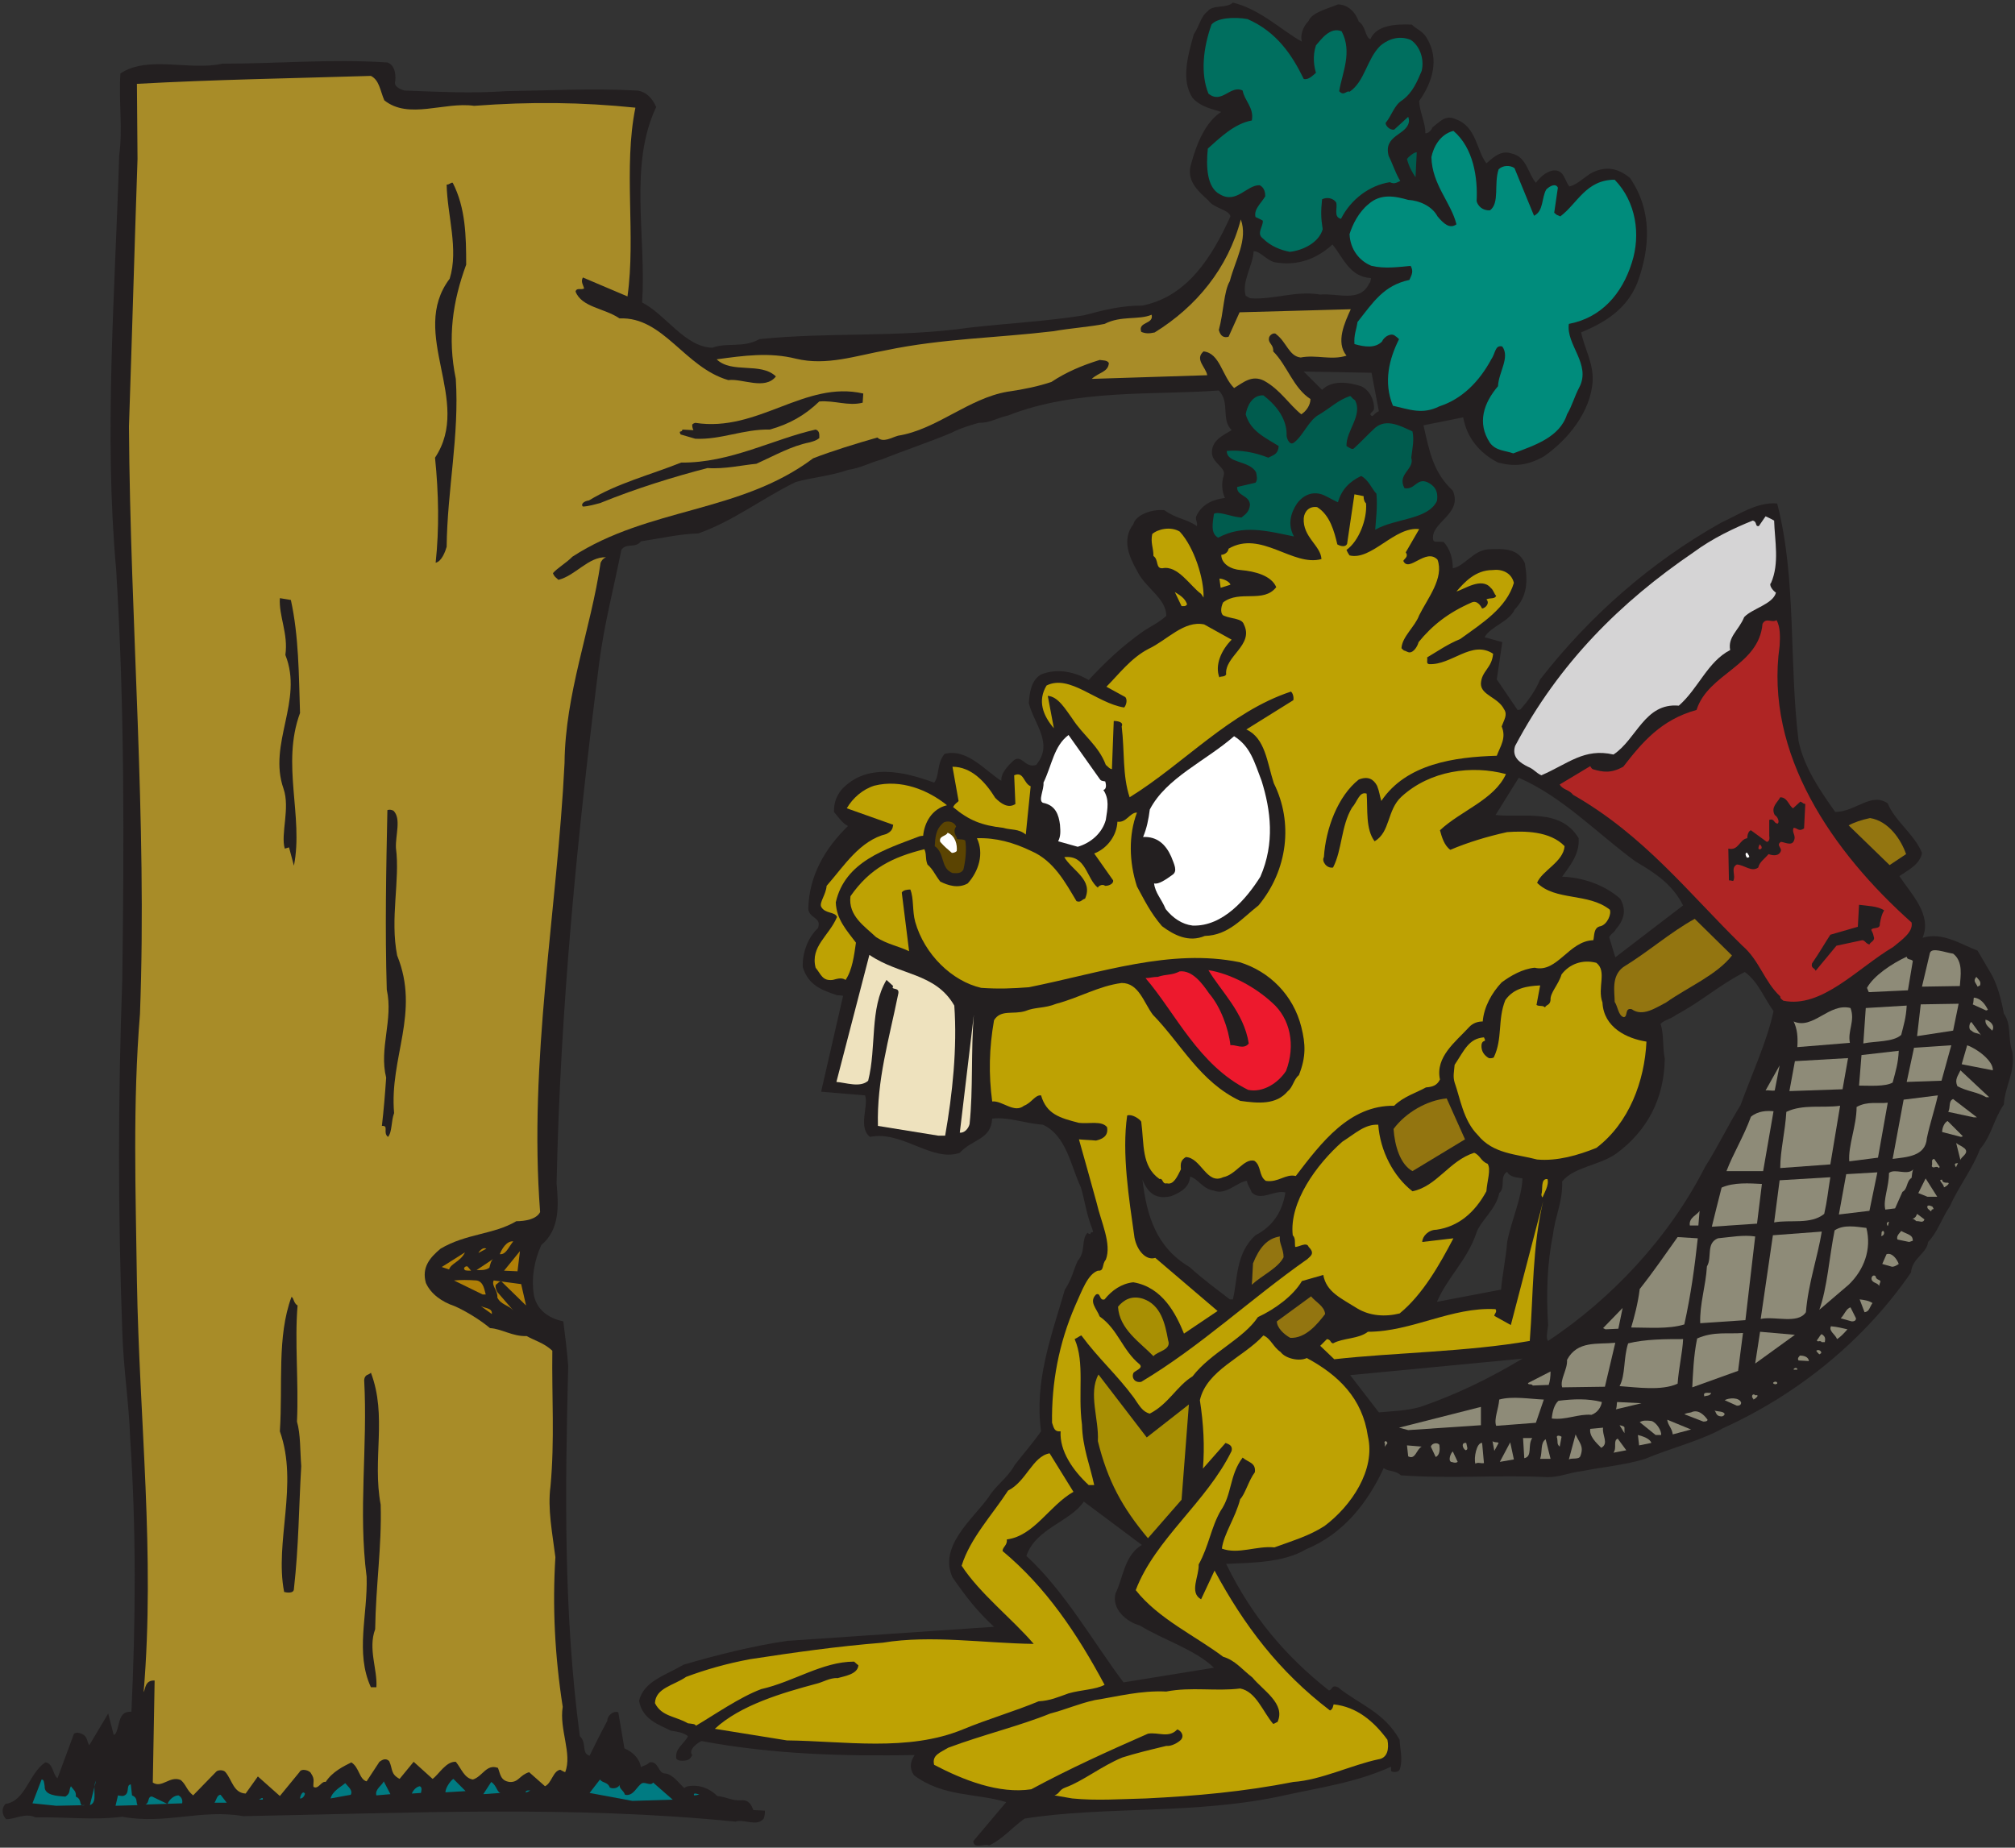<?xml version="1.0" encoding="UTF-8" standalone="no"?>
<!-- Created with Inkscape (http://www.inkscape.org/) -->

<svg
   xmlns:dc="http://purl.org/dc/elements/1.1/"
   xmlns:cc="http://creativecommons.org/ns#"
   xmlns:rdf="http://www.w3.org/1999/02/22-rdf-syntax-ns#"
   xmlns:svg="http://www.w3.org/2000/svg"
   xmlns="http://www.w3.org/2000/svg"
   xmlns:sodipodi="http://sodipodi.sourceforge.net/DTD/sodipodi-0.dtd"
   xmlns:inkscape="http://www.inkscape.org/namespaces/inkscape"
   id="svg5475"
   version="1.1"
   inkscape:version="0.48.1 "
   width="271.25"
   height="248.75"
   xml:space="preserve"
   sodipodi:docname="Beaver_Cutting_Down_Tree.pdf"><rect width="100%" height="100%" fill="#333333" stroke="none"/><defs
     id="defs5479" /><sodipodi:namedview
     pagecolor="#ffffff"
     bordercolor="#666666"
     borderopacity="1"
     objecttolerance="10"
     gridtolerance="10"
     guidetolerance="10"
     inkscape:pageopacity="0"
     inkscape:pageshadow="2"
     inkscape:window-width="640"
     inkscape:window-height="480"
     id="namedview5477"
     showgrid="false"
     inkscape:zoom="1.1698492"
     inkscape:cx="135.625"
     inkscape:cy="124.375"
     inkscape:window-x="724"
     inkscape:window-y="136"
     inkscape:window-maximized="0"
     inkscape:current-layer="g5483" /><g
     id="g5483"
     inkscape:groupmode="layer"
     inkscape:label="Beaver_Cutting_Down_Tree"
     transform="matrix(1.25,0,0,-1.25,0,248.75)"><g
       id="g5485"
       transform="scale(0.24,0.24)"><path
         d="m 2.773,12.785 c 4.113,0 8.5,3.016 13.16,0.824 13.156,0.273 26.039,-1.371 38.926,0.273 19.734,-3.562 35.359,3.562 54.274,0.274 74.015,1.371 146.93,4.934 220.945,-2.465 3.563,1.367 9.594,-2.469 12.61,1.367 0.546,1.371 0.546,2.742 0.546,3.566 l 0,0 -5.207,0.273 0,0 c -0.824,2.191 -1.922,4.66 -5.484,4.387 -4.109,-0.274 -6.031,1.371 -10.691,1.918 -3.563,3.562 -8.223,5.207 -13.157,4.387 -1.097,-0.273 -1.644,-0.824 -1.644,-0.824 -2.469,2.195 -5.207,6.305 -8.774,6.578 -3.015,0 -2.742,5.758 -6.851,4.934 -1.098,-1.367 -3.563,-1.645 -3.84,-2.191 -0.547,3.836 -3.563,6.852 -7.398,8.496 l 0,0 -2.743,16.176 0,0 c -2.191,0.82 -4.933,-1.371 -4.933,-3.84 -3.289,-6.031 -5.758,-11.238 -7.949,-15.625 -3.84,1.098 -1.098,5.758 -4.387,8.773 -7.403,55.918 -6.578,111.016 -5.207,166.114 -0.551,7.125 -1.371,13.429 -2.196,20.008 -5.207,1.097 -11.511,4.113 -13.156,11.515 -1.371,8.223 0.274,16.172 3.289,22.75 8.496,7.125 7.676,18.09 6.852,27.688 1.644,78.668 9.32,156.789 19.187,234.089 2.196,16.723 6.582,33.719 9.871,50.165 2.192,3.289 6.305,0.546 8.77,3.835 9.047,1.372 17.273,3.29 25.769,3.567 15.625,5.48 28.508,15.621 43.586,23.023 7.676,2.196 15.899,2.743 23.575,5.485 5.757,0.82 9.867,3.289 15.074,4.66 10.969,4.383 21.109,7.672 31.527,12.058 3.563,1.918 9.043,3.563 12.059,4.387 5.484,0 7.953,2.192 13.16,3.289 30.426,12.063 65.789,9.047 94.57,11.239 5.211,-5.481 0.824,-12.883 5.758,-17.817 -3.562,-2.195 -9.594,-4.66 -8.773,-10.965 0.824,-4.113 6.304,-6.031 5.211,-9.32 -1.098,-3.563 -0.825,-7.125 0.546,-10.141 -4.386,-0.55 -10.14,-2.195 -12.882,-8.226 -0.551,-1.645 0.82,-2.739 0.273,-4.383 -4.66,3.289 -9.32,3.289 -14.527,7.125 -6.032,0.551 -12.883,-2.191 -13.981,-6.305 -5.211,-6.851 -1.918,-14.527 1.645,-20.832 3.836,-7.949 13.156,-12.336 13.156,-20.285 -3.016,-2.742 -6.305,-4.387 -9.867,-6.578 -10.145,-7.125 -17.543,-14.254 -24.945,-22.203 -6.032,3.562 -13.981,5.484 -21.383,2.469 -4.383,-2.469 -5.207,-8.227 -5.481,-12.887 2.465,-9.594 11.239,-18.09 3.289,-27.684 -4.933,-1.644 -6.304,4.66 -9.867,2.192 -2.469,-2.192 -6.031,-5.754 -5.758,-9.321 -6.855,4.114 -15.351,14.805 -25.492,12.063 -3.566,-4.387 -2.195,-9.867 -4.66,-12.883 -13.434,4.934 -30.43,9.047 -41.668,-3.289 -2.469,-3.289 -3.289,-6.031 -3.289,-9.867 2.191,-2.469 3.562,-4.934 6.305,-6.305 -10.145,-9.867 -17.543,-22.203 -17.821,-37.281 0.551,-4.387 6.032,-3.563 4.387,-8.496 -4.66,-4.387 -7.125,-11.239 -6.852,-17.543 2.465,-8.223 8.774,-10.418 15.352,-12.61 1.371,0 2.738,-0.273 2.738,-0.273 l 0,0 -9.867,-43.039 19.738,-1.645 0,0 c 1.645,-4.933 -3.289,-14.254 2.192,-18.636 14.254,3.011 27.961,-11.516 40.297,-7.129 5.758,6.304 13.98,5.758 14.527,15.351 7.676,0.821 14.531,-2.195 22.754,-2.742 10.691,-4.933 12.609,-18.914 16.996,-27.961 1.918,-6.304 2.465,-12.058 5.207,-18.914 0.274,-0.82 0.274,-1.367 0.274,-1.367 -1.918,0.273 -0.274,-1.922 -2.465,-0.277 -3.016,-3.289 -0.551,-8.223 -4.387,-12.606 -2.195,-4.66 -2.469,-7.953 -5.758,-12.887 -6.305,-21.652 -13.707,-41.117 -10.691,-63.593 -3.836,-5.481 -8.223,-10.414 -11.785,-15.075 -3.567,-6.304 -8.5,-9.046 -11.789,-14.531 -7.125,-9.867 -22.477,-21.926 -16.172,-35.906 6.304,-9.047 10.964,-15.078 18.64,-22.203 l 0,0 -92.652,-6.305 0,0 C 338.027,90.633 320.758,86.25 306.777,82.137 c -8.5,-4.934 -17.82,-7.402 -20.011,-16.172 1.371,-8.496 9.32,-10.965 14.254,-13.434 3.289,-0.547 5.484,-0.82 7.675,-2.465 -1.644,-3.562 -6.031,-5.484 -5.207,-10.145 0.821,-1.367 4.934,-1.094 6.028,0 0.55,0.551 1.097,1.648 1.097,1.648 -1.918,2.465 2.469,5.481 4.114,6.301 32.343,-6.027 63.593,-6.852 95.668,-6.301 -1.918,-3.016 -2.469,-5.758 -0.274,-9.047 13.156,-9.867 27.961,-7.949 41.391,-12.062 l 0,0 -14.801,-17.543 0,0 c 0.273,-3.836 5.207,-0.82 7.125,-1.918 6.305,3.016 10.144,7.949 15.902,12.059 36.184,5.758 77.028,1.645 116.5,10.418 16.172,3.562 32.348,5.758 47.973,12.883 0,-0.547 0,-1.094 0,-1.918 0.82,-0.82 3.289,-0.547 3.836,0.547 1.644,4.66 0,10.145 0,13.434 -7.125,12.609 -17.817,15.625 -27.688,23.574 -3.011,1.371 -2.464,-1.371 -4.109,-1.371 -19.465,15.352 -34.539,33.168 -46.055,56.742 12.063,0.547 25.77,0.547 35.91,6.578 17.27,7.125 27.961,21.653 34.817,36.457 1.644,-1.644 4.933,-0.824 7.676,-3.289 22.476,-1.644 44.132,0.274 65.789,-0.824 5.754,0 9.047,1.918 15.625,2.742 9.867,1.918 19.461,2.742 28.234,5.481 10.965,4.66 25.219,8.226 34.813,13.707 34.539,15.625 64.144,40.297 84.429,69.898 0.547,6.578 7.129,8.5 7.676,13.707 4.113,4.11 6.305,10.965 9.867,16.172 3.567,8.223 10.145,16.723 13.434,25.492 5.207,6.032 6.031,13.157 10.691,20.012 0.547,8.496 5.207,14.527 3.836,23.574 -2.191,6.305 -0.273,12.332 -3.836,17.27 -1.097,6.304 -2.742,12.058 -5.211,16.992 l 0,0 -6.578,11.238 0,0 c -7.402,2.742 -15.625,8.5 -24.672,5.758 4.387,10.418 -5.207,19.734 -10.414,27.684 3.563,2.468 9.321,5.211 10.141,10.418 -3.289,8.222 -12.336,14.527 -15.352,22.203 -7.398,5.207 -14.527,-3.836 -23.574,-3.836 -7.398,10.414 -13.98,20.281 -16.445,31.797 -4.387,35.906 -0.824,72.64 -9.594,106.629 -9.047,0.824 -17.547,-5.207 -24.945,-8.497 -31.801,-17.82 -59.211,-41.941 -81.414,-70.449 -2.196,-5.207 -5.211,-9.32 -8.774,-13.429 -0.547,-0.274 -1.371,-0.274 -1.371,-0.274 l 0,0 -9.32,13.703 2.469,16.723 -7.95,2.191 0,0 c 2.739,4.934 10.965,6.852 13.43,12.336 5.758,6.032 6.031,12.61 4.66,20.832 -3.015,6.852 -9.32,6.578 -16.445,6.305 -6.856,-0.547 -10.692,-7.676 -15.899,-8.496 0,4.109 -1.097,8.496 -4.113,11.785 -2.469,0.273 -4.387,-0.273 -4.66,0.824 -1.645,7.949 13.434,11.512 8.773,22.203 -8.773,8.223 -10.418,17.27 -13.16,29.329 l 0,0 17.821,3.562 0,0 c 1.644,-9.043 7.125,-15.898 15.625,-20.281 7.398,-1.922 13.156,-1.371 20.558,2.738 10.692,7.402 21.106,20.012 21.93,33.992 0.273,7.949 -3.567,14.254 -5.211,21.656 10.418,4.383 20.285,10.141 25.223,22.2 5.754,15.625 6.851,32.347 -3.293,47.148 -5.754,4.66 -11.239,5.485 -17.817,1.918 -3.289,-2.191 -6.031,-4.933 -9.32,-5.754 -2.191,2.192 -2.191,7.949 -7.676,7.125 -3.289,-0.82 -5.48,-3.015 -7.402,-5.48 -3.563,4.109 -4.11,11.785 -10.965,13.156 -5.207,1.918 -9.32,-3.016 -11.238,-4.387 -4.387,5.485 -4.387,16.449 -13.707,19.739 -4.661,2.191 -7.125,-1.098 -10.414,-3.563 -0.825,-1.922 -2.196,-2.742 -3.289,-2.742 0.273,4.113 -2.743,10.14 -2.743,14.527 6.032,8.496 9.047,18.641 3.563,27.961 -1.918,3.563 -5.207,4.387 -6.852,6.305 -7.676,0.273 -15.898,-0.274 -18.64,-6.578 -2.469,1.093 -1.918,5.754 -5.207,7.949 -1.649,4.66 -5.211,7.672 -9.325,7.672 -3.836,-1.645 -11.785,-3.563 -13.156,-7.399 -2.742,-2.742 -3.836,-6.851 -3.015,-9.32 -9.321,5.207 -18.641,14.527 -30.977,17.543 -2.738,-2.742 -9.043,-0.824 -11.238,-3.836 -3.289,-2.469 -3.563,-6.305 -6.305,-10.418 -2.742,-9.867 -5.758,-20.558 -0.547,-28.508 3.563,-4.113 9.594,-5.207 12.883,-6.304 -7.129,-4.387 -11.238,-14.801 -13.434,-23.028 -2.465,-7.398 2.469,-12.058 7.676,-16.718 2.469,-3.563 9.32,-4.114 9.871,-7.129 -8.226,-18.09 -19.191,-35.907 -39.476,-40.02 -9.594,0 -16.993,-1.918 -26.313,-4.387 -17.547,-2.738 -33.992,-3.562 -50.988,-5.48 -32.621,-4.66 -63.047,-1.918 -94.574,-5.207 -7.399,-4.113 -14.801,-1.371 -21.106,-3.84 -12.336,0.273 -21.109,15.078 -31.523,20.285 1.918,29.879 -6.032,61.676 6.304,87.715 -1.644,3.84 -4.386,6.855 -8.5,7.402 -20.285,1.098 -39.472,0 -58.933,-0.273 -15.899,-1.098 -29.606,-0.274 -45.504,0.273 -2.469,0.825 -4.938,1.918 -4.113,4.387 0.273,3.836 -0.547,7.125 -3.563,8.223 -25.496,1.644 -48.797,-0.547 -74.016,-0.547 -14.801,-3.289 -33.441,3.836 -45.777,-4.387 -0.824,-12.336 1.098,-24.945 -0.547,-36.73 -1.922,-62.5 -6.856,-124.996 -1.371,-185.852 3.836,-61.676 3.562,-123.625 2.742,-184.203 -1.922,-53.453 -1.922,-104.438 0,-157.613 0.547,-17.27 3.012,-32.075 3.562,-48.246 2.742,-41.391 2.465,-81.684 0.547,-122.528 -1.918,0 -3.836,-0.274 -4.934,-3.016 -1.098,-2.742 -1.371,-7.129 -3.016,-7.402 l 0,0 -2.469,9.594 -8.496,-14.254 0,0 c -1.371,2.195 -0.547,4.387 -4.387,5.484 -1.094,0.273 -1.371,0.273 -2.465,-0.273 l 0,0 -7.402,-20.012 0,0 c -2.191,1.645 -1.918,6.852 -5.484,7.125 C 12.918,33.344 11.547,21.012 2.5,19.641 0.309,17.445 1.129,14.43 2.773,12.785 l 0,0 z M 724.813,399.559 l 0,0 -2.743,9.046 0,0 c 1.098,1.918 1.922,1.645 3.016,3.563 3.566,4.113 4.937,8.5 1.922,13.707 -7.403,6.578 -17.547,9.594 -26.043,9.867 3.015,4.387 7.949,9.871 7.402,17.27 -8.226,13.707 -24.945,9.047 -37.281,10.418 l 0,0 10.414,16.718 0,0 c 20.012,-8.769 35.09,-24.941 52.359,-37.55 9.868,-5.758 16.723,-10.692 21.383,-19.739 l 0,0 -30.429,-23.3 0,0 z m -30.153,-172.141 0,0 c -1.097,1.098 -0.273,4.387 0,7.125 -0.824,13.434 -0.551,27.137 2.192,40.57 1.097,9.047 4.386,14.528 4.113,23.848 5.207,6.578 16.723,7.125 24.394,12.609 13.707,10.141 21.383,24.395 21.657,42.489 -1.094,5.207 -0.274,10.964 -1.918,15.625 1.918,1.918 4.66,2.191 7.129,4.109 11.785,6.305 18.914,13.16 30.699,19.187 6.031,-4.382 8.5,-11.511 12.887,-17.542 -2.743,-13.157 -9.598,-27.958 -14.805,-42.211 -5.758,-9.321 -10.141,-18.641 -15.899,-27.688 -16.171,-31.797 -41.941,-59.207 -70.449,-78.121 l 0,0 z m -49.89,17.543 0,0 c 4.933,11.238 13.433,18.641 17.543,30.426 1.644,5.758 9.046,10.965 10.417,18.367 3.016,2.738 0,7.398 3.563,9.594 1.098,-2.469 4.113,-2.469 6.855,-3.016 -0.277,-8.773 -4.937,-18.641 -6.855,-28.508 -0.547,-7.129 -2.191,-14.801 -2.742,-21.383 l 0,0 -28.781,-5.48 0,0 z m -92.93,1.098 0,0 c -6.027,4.66 -12.059,9.043 -18.09,14.527 -14.805,8.769 -19.187,22.75 -21.109,39.199 2.468,-6.031 6.031,-9.047 12.886,-7.402 4.934,1.918 8.223,4.387 8.496,8.769 3.84,-1.093 5.485,-5.48 10.692,-6.304 5.48,-2.192 10.691,4.113 14.801,4.386 0.277,-1.918 1.371,-3.015 2.195,-5.207 4.109,-4.113 10.414,1.371 15.074,0 -1.367,-8.5 -5.48,-15.078 -13.43,-19.187 -9.046,-8.223 -7.949,-20.012 -10.144,-28.781 l -1.371,0 0,0 z m -47.695,-171.871 0,0 c -13.434,17.816 -26.317,40.843 -43.586,56.742 4.113,12.336 19.738,15.351 25.769,24.394 l 0,0 26.039,-19.461 0,0 c -7.949,-4.66 -8.496,-15.351 -11.785,-21.656 -1.922,-7.125 4.934,-12.883 10.965,-14.527 10.141,-6.305 24.668,-10.691 33.168,-18.914 l 0,0 -40.57,-6.578 0,0 z m 114.582,121.16 0,0 -12.883,16.718 77.304,7.403 0,0 c -15.078,-9.047 -29.882,-16.172 -45.781,-21.656 -6.851,-1.918 -13.429,-1.918 -18.64,-2.465 l 0,0 z m -3.016,447.078 0,0 c -2.191,1.097 0.824,1.918 0.824,3.289 0.274,3.289 -1.644,8.223 -5.758,10.14 -6.031,1.918 -13.156,2.743 -17.543,-1.644 l 0,0 -8.222,8.223 30.426,-0.547 3.289,-17.27 0,0 c -1.918,-0.82 -1.918,-1.644 -3.016,-2.191 l 0,0 z m -54.824,52.902 0,0 c 0,0 -0.821,0.551 -1.918,1.098 -1.918,6.304 3.289,13.707 3.562,20.012 3.016,0 5.485,-3.84 9.321,-4.938 10.418,-1.918 19.191,1.645 26.043,7.949 4.933,-6.027 7.675,-14.527 17.269,-15.074 0,0 0,-1.645 -0.824,-2.469 -4.11,-8.769 -14.527,-4.109 -21.93,-4.933 -10.965,1.918 -21.105,-2.465 -31.523,-1.645"
         style="fill:#231f20;fill-opacity:1;fill-rule:nonzero;stroke:none"
         id="path5487" /><path
         d="m 25.254,18.816 12.883,0.273 0,0 c -3.289,-0.82 -0.824,2.469 -4.113,3.84 0.274,2.465 -1.098,3.016 -2.191,4.66 -1.098,-1.922 0,-3.016 -2.469,-4.66 -3.836,0.273 -9.594,0.547 -9.32,4.66 -0.274,1.645 -0.274,3.016 -1.371,3.016 l 0,0 -4.109,-10.691 10.691,-1.098 0,0"
         style="fill:#007b82;fill-opacity:1;fill-rule:nonzero;stroke:none"
         id="path5489" /><path
         d="m 40.328,19.09 c 3.84,1.371 0.824,7.402 2.742,10.965 l 0,0 -2.742,-10.965 0,0"
         style="fill:#007b82;fill-opacity:1;fill-rule:nonzero;stroke:none"
         id="path5491" /><path
         d="m 51.844,18.816 9.867,0.273 0,0 c -0.824,1.371 0.274,3.289 -2.469,4.387 l 0,0 -0.547,4.934 0,0 c -2.469,-0.274 0,-4.387 -3.562,-5.207 -1.098,0 -2.195,0.274 -2.195,0.274 l 0,0 -1.094,-4.66 0,0"
         style="fill:#007b82;fill-opacity:1;fill-rule:nonzero;stroke:none"
         id="path5493" /><path
         d="m 65.273,19.363 16.449,0.551 0,0 c 0.273,1.098 0,2.742 -1.645,3.562 -1.645,0 -3.84,-1.371 -4.938,-3.836 l 0,0 -6.851,3.289 0,0 c -2.191,0.273 -1.098,-2.742 -3.016,-3.566 l 0,0"
         style="fill:#007b82;fill-opacity:1;fill-rule:nonzero;stroke:none"
         id="path5495" /><path
         d="m 49.102,21.832 2.465,16.996 -2.465,-16.996 0,0"
         style="fill:#007b82;fill-opacity:1;fill-rule:nonzero;stroke:none"
         id="path5497" /><path
         d="m 96.25,20.188 5.484,0 -2.742,3.562 0,0 c -1.645,0 -1.918,-2.465 -2.742,-3.562 l 0,0"
         style="fill:#007b82;fill-opacity:1;fill-rule:nonzero;stroke:none"
         id="path5499" /><path
         d="m 86.656,23.477 10.418,10.691 0,0 c 0.82,0.82 3.289,0.82 4.11,-0.274 3.015,-3.566 3.562,-9.32 9.046,-9.594 l 0,0 5.481,7.672 9.871,-8.77 8.77,10.691 0,0 c 0.824,1.918 4.66,0.82 5.211,-0.551 1.917,-2.738 0.82,-4.109 1.093,-6.027 2.196,-1.371 3.567,2.738 5.485,2.191 3.015,4.66 8.222,7.125 11.511,8.77 3.567,-2.191 3.567,-7.672 6.856,-8.496 l 0,0 5.754,8.773 0,0 c 0.551,0.273 2.468,2.191 4.386,0.273 1.645,-3.562 0.547,-5.758 4.661,-7.949 l 0,0 6.304,7.676 8.5,-7.676 0,0 c 2.739,1.918 6.028,7.949 10.414,7.676 2.469,-3.016 3.84,-7.402 7.676,-7.949 4.387,1.367 6.031,7.125 11.238,5.207 1.098,-2.742 1.098,-5.758 5.211,-6.305 4.11,-0.273 4.383,3.016 8.77,4.387 l 0,0 7.129,-6.305 0,0 c 3.015,1.371 3.562,6.852 6.851,7.399 1.371,-0.82 2.196,-1.094 2.196,-1.094 3.289,8.223 -2.743,19.188 -1.098,29.328 -3.562,23.027 -4.66,44.957 -3.289,67.16 -1.371,10.965 -3.563,21.652 -2.195,31.797 1.922,20.832 0.55,40.293 0.824,60.851 -3.836,3.563 -7.676,4.387 -11.512,6.578 -6.305,-0.273 -11.242,3.289 -16.449,3.563 -4.934,4.113 -11.512,7.949 -15.899,9.871 -5.757,1.918 -10.691,5.48 -12.882,10.414 -1.922,6.856 1.644,11.238 6.578,15.352 11.512,6.851 23.847,6.304 33.992,12.336 3.836,0 9.043,0.82 10.691,4.109 -5.211,68.254 7.672,134.867 10.961,201.476 0.278,31.247 11.789,60.028 16.176,89.907 0.547,1.097 1.098,1.922 2.465,2.468 -7.949,0.274 -13.703,-8.222 -21.379,-10.144 -0.824,0.824 -1.922,1.371 -2.469,3.016 2.196,2.468 5.758,4.386 8.774,7.402 34.265,22.203 75.109,19.461 108.004,44.133 8.496,3.289 19.187,6.578 28.781,9.32 2.742,-2.469 6.305,0 9.32,0.82 17.27,2.743 31.524,16.723 49.071,19.739 7.675,1.093 13.98,2.464 19.734,4.382 6.578,4.387 13.707,7.403 21.656,9.872 1.371,-0.274 3.289,0 4.113,-1.372 -0.273,-4.113 -4.386,-4.113 -7.675,-7.128 l 0,0 51.808,1.644 0,0 c -0.547,3.566 -5.758,7.129 -1.644,10.691 7.402,-0.82 8.222,-10.964 13.707,-16.445 4.109,2.465 7.949,6.031 13.429,3.289 7.403,-4.113 10.965,-10.418 16.723,-15.078 2.191,1.371 4.113,4.113 4.113,6.856 -7.675,4.933 -10.418,15.074 -16.722,21.378 0.273,3.016 -2.196,3.563 -1.918,5.758 0,1.645 2.465,3.016 3.289,1.918 4.66,-3.562 5.758,-9.867 10.965,-10.418 7.125,1.371 13.707,-1.367 20.558,0.825 -4.933,6.031 -0.824,14.8 1.918,20.832 l 0,0 -49.89,-1.372 -4.934,-10.964 0,0 c -1.918,-0.547 -3.563,0 -4.387,3.015 2.196,7.949 2.196,17.27 4.934,21.93 2.469,9.594 8.226,18.641 4.937,27.687 -5.757,-21.929 -20.011,-39.199 -38.652,-50.711 -2.469,-0.55 -4.113,-0.55 -6.031,0.274 -1.645,4.66 5.758,3.289 4.66,7.676 -5.758,-2.469 -13.707,-0.278 -21.106,-4.114 -6.855,-1.371 -15.351,-1.918 -23.027,-3.289 -25.219,-3.015 -49.891,-3.289 -74.836,-8.5 -13.707,-2.464 -26.863,-7.125 -40.57,-3.836 -12.063,3.016 -23.574,1.372 -35.637,-0.273 6.856,-6.578 19.738,-1.098 26.59,-7.676 -4.934,-6.304 -15.074,-0.82 -21.383,-1.644 -19.734,5.757 -29.055,28.507 -48.793,27.687 -6.851,4.656 -16.996,4.934 -19.734,12.059 0.547,1.918 2.465,0.547 3.836,1.371 -0.274,1.371 -1.645,3.015 -0.547,4.933 l 0,0 20.012,-8.496 0,0 c 3.836,27.137 -1.922,57.836 3.562,84.7 -24.125,2.468 -46.875,2.742 -72.367,0.824 -13.434,1.918 -29.332,-6.305 -40.297,2.465 -1.918,4.386 -2.195,9.047 -6.031,10.964 -35.637,-1.093 -70.176,-1.644 -104.989,-3.562 l 0,0 0.273,-33.715 0,0 c -1.371,-40.023 -2.469,-79.769 -3.84,-120.062 0.551,-88.266 8.227,-176.805 4.938,-263.7 -3.293,-40.293 -1.922,-79.765 -1.371,-119.785 1.094,-62.773 8.223,-122.531 3.016,-184.48 0.82,1.371 0.547,5.484 4.934,5.211 l 0,0 -0.824,-45.777 0,0 c 4.113,-2.742 7.676,3.289 12.609,1.094 2.469,-2.191 2.469,-4.383 5.484,-6.851 l 0,0"
         style="fill:#a88c28;fill-opacity:1;fill-rule:nonzero;stroke:none"
         id="path5501" /><path
         d="m 116.262,21.559 c 0.273,0 0.82,0 1.644,0 0.274,1.371 -0.824,0.547 -1.644,0 l 0,0"
         style="fill:#007b82;fill-opacity:1;fill-rule:nonzero;stroke:none"
         id="path5503" /><path
         d="m 134.629,22.105 c 1.094,-0.274 2.191,1.371 2.191,2.195 -1.097,1.645 -2.191,-1.371 -2.191,-2.195 l 0,0"
         style="fill:#007b82;fill-opacity:1;fill-rule:nonzero;stroke:none"
         id="path5505" /><path
         d="m 148.332,22.105 9.047,1.645 0,0 c 1.098,1.918 -1.098,3.566 -2.465,5.211 -1.922,-1.645 -5.758,-3.566 -6.582,-6.855 l 0,0"
         style="fill:#007b82;fill-opacity:1;fill-rule:nonzero;stroke:none"
         id="path5507" /><path
         d="m 168.891,23.477 6.304,0.547 -3.011,5.758 0,0 c -0.551,-1.645 -4.114,-3.562 -3.293,-6.305 l 0,0"
         style="fill:#007b82;fill-opacity:1;fill-rule:nonzero;stroke:none"
         id="path5509" /><path
         d="m 184.793,24.301 4.109,0.273 0,0 c 0,0.547 0.825,2.465 -0.547,3.016 -1.644,-0.273 -3.015,-1.922 -3.562,-3.289 l 0,0"
         style="fill:#007b82;fill-opacity:1;fill-rule:nonzero;stroke:none"
         id="path5511" /><path
         d="m 199.867,24.848 9.047,0.547 -5.48,5.484 0,0 c -1.371,-0.824 -3.567,-4.113 -3.567,-6.031 l 0,0"
         style="fill:#007b82;fill-opacity:1;fill-rule:nonzero;stroke:none"
         id="path5513" /><path
         d="m 216.863,24.023 7.676,0.551 0,0 c -1.644,0.547 -1.644,3.289 -4.113,4.934 l 0,0 -3.563,-5.484 0,0"
         style="fill:#007b82;fill-opacity:1;fill-rule:nonzero;stroke:none"
         id="path5515" /><path
         d="m 283.75,21.012 18.094,0.547 -8.774,7.676 0,0 c -1.097,-1.645 -3.289,0.273 -4.933,-0.274 -2.469,-1.371 -3.84,-6.031 -7.676,-5.211 -0.824,2.195 -2.469,2.469 -2.469,4.387 -0.547,-1.371 -3.015,-1.918 -4.387,-1.098 -0.82,2.469 -3.289,1.922 -4.382,3.566 l 0,0 -4.66,-6.031 19.187,-3.562 0,0"
         style="fill:#007b82;fill-opacity:1;fill-rule:nonzero;stroke:none"
         id="path5517" /><path
         d="m 235.777,24.848 c 0.825,0 1.098,0.273 2.196,0.82 -0.551,0 -1.922,0.277 -2.196,-0.82 l 0,0"
         style="fill:#007b82;fill-opacity:1;fill-rule:nonzero;stroke:none"
         id="path5519" /><path
         d="m 311.438,23.477 c 0.273,0 1.371,0 2.464,0.547 -0.547,-0.273 -3.015,1.098 -2.464,-0.547 l 0,0"
         style="fill:#007b82;fill-opacity:1;fill-rule:nonzero;stroke:none"
         id="path5521" /><path
         d="m 481.117,22.105 c 10.965,-1.094 21.656,-0.274 33.168,0 22.207,1.098 43.863,3.016 66.067,7.402 12.336,0.82 26.316,7.676 38.101,10.141 4.113,0.551 4.934,4.66 4.113,8.774 -6.031,8.223 -13.707,14.801 -24.125,15.898 -0.273,-0.547 -0.273,-2.195 -1.644,-2.742 -23.024,17.543 -38.649,38.375 -51.809,62.774 l 0,0 -6.031,-12.883 0,0 c -5.48,3.015 -0.82,10.414 -1.094,15.621 4.66,8.5 5.481,16.449 9.867,24.125 5.208,7.398 3.836,15.898 9.868,23.848 2.468,-2.196 6.031,-2.196 5.484,-6.579 -2.742,-3.566 -4.387,-9.871 -6.582,-12.062 -2.191,-8.496 -7.398,-15.625 -8.223,-22.203 7.403,-2.742 15.625,1.371 23.575,0.547 9.046,3.289 15.625,5.211 22.48,9.593 12.059,9.047 23.023,25.219 19.461,40.297 -2.465,16.992 -13.156,27.41 -27.41,35.086 -3.293,-1.644 -9.598,-0.273 -11.789,2.742 -3.289,2.192 -4.387,6.032 -7.676,7.399 -9.047,-9.867 -25.492,-15.621 -28.508,-29.055 1.645,-10.691 2.192,-20.558 1.371,-30.699 l 0,0 10.141,11.512 0,0 c 1.371,-0.547 3.289,-1.098 2.742,-3.563 -11.238,-23.027 -34.266,-39.473 -43.035,-62.5 10.141,-12.883 26.863,-20.558 39.199,-29.879 5.481,-1.645 8.223,-5.48 13.156,-9.32 4.661,-5.754 15.079,-11.785 11.239,-20.008 -0.547,0 -0.821,-0.551 -1.918,-0.824 -4.66,5.484 -7.676,14.531 -14.805,15.898 -10.965,-1.367 -21.93,0.824 -33.168,-1.367 -11.512,0.547 -21.656,-2.195 -32.07,-3.84 -7.403,-1.645 -12.61,-4.113 -20.012,-6.031 -13.434,-5.48 -30.43,-9.594 -45.777,-15.348 -3.567,-2.195 -7.403,-3.289 -6.305,-7.676 13.156,-6.856 29.055,-13.16 43.586,-10.965 17.269,9.32 34.262,16.996 52.355,24.945 4.661,0.82 9.321,-2.195 13.157,1.918 1.644,-0.551 3.293,-2.742 1.644,-4.66 -1.367,-1.371 -4.383,-3.016 -6.578,-2.742 -7.949,-1.918 -13.703,-3.289 -19.734,-5.207 -9.321,-3.84 -17.821,-10.691 -25.496,-13.434 -3.016,-1.094 -2.465,-2.738 -4.934,-3.562 l 0,0 7.949,-1.371 0,0"
         style="fill:#bea203;fill-opacity:1;fill-rule:nonzero;stroke:none"
         id="path5523" /><path
         d="m 353.102,48.148 c 25.769,-0.277 54.277,-5.211 78.949,4.934 11.238,4.66 23.574,8.223 33.992,12.609 5.207,0.273 8.77,1.918 13.43,3.562 5.757,1.645 12.062,1.645 16.175,3.836 -12.335,23.027 -26.316,43.859 -45.781,60.031 0,1.918 2.196,2.469 1.918,5.211 12.336,1.645 18.918,15.074 29.883,21.379 l 0,0 -10.691,17.269 0,0 c -7.676,-1.371 -10.418,-12.609 -18.641,-16.722 -7.129,-10.961 -16.996,-21.379 -20.832,-33.715 8.223,-12.609 22.75,-23.848 32.344,-35.086 -21.93,0.274 -46.051,4.113 -67.707,0.547 -20.559,-1.645 -39.75,-4.383 -59.485,-7.398 -10.418,-1.922 -20.011,-4.66 -28.785,-7.949 -5.48,-3.84 -13.703,-4.934 -13.98,-11.789 3.015,-6.031 9.047,-5.754 14.804,-9.047 2.192,-0.273 3.289,-0.273 3.563,-1.094 7.949,4.66 19.738,12.883 29.332,16.445 14.527,3.289 27.414,12.336 41.668,12.336 0.82,-0.824 1.918,-1.645 1.918,-1.645 -0.274,-4.113 -6.578,-4.934 -9.321,-5.758 -3.289,0.273 -6.851,-1.918 -9.32,-2.465 -15.351,-4.113 -34.265,-9.594 -45.777,-20.285 l 0,0 32.344,-5.207 0,0"
         style="fill:#bea203;fill-opacity:1;fill-rule:nonzero;stroke:none"
         id="path5525" /><path
         d="m 166.426,71.996 c 0.547,0 1.371,0 2.465,0 0.55,7.949 -3.836,17.27 -0.547,26.039 0.273,19.461 3.015,37.281 2.469,55.918 -3.84,20.559 3.015,39.75 -4.387,59.211 -0.824,-1.098 -2.742,-0.551 -3.016,-3.289 1.645,-29.879 -2.742,-58.66 1.098,-88.266 0.547,-17.269 -5.211,-33.988 1.918,-49.613 l 0,0"
         style="fill:#231f20;fill-opacity:1;fill-rule:nonzero;stroke:none"
         id="path5527" /><path
         d="m 127.5,114.758 c 1.098,-0.274 4.387,-0.824 4.387,1.371 2.191,19.461 2.191,36.457 3.289,55.094 -0.547,7.129 -0.274,14.254 -1.918,20.011 0.82,17.543 -1.098,36.184 0.273,52.082 -1.918,1.098 -1.644,3.563 -2.742,3.836 -6.578,-17.816 -3.836,-38.922 -5.207,-60.304 8.496,-23.848 -2.469,-49.614 1.918,-72.09 l 0,0"
         style="fill:#231f20;fill-opacity:1;fill-rule:nonzero;stroke:none"
         id="path5529" /><path
         d="m 515.109,138.879 15.079,17.269 3.289,42.762 -18.914,-14.801 -21.657,28.231 0,0 c -4.66,-8.496 0.274,-20.008 -0.273,-29.879 4.383,-17.816 10.965,-29.875 22.476,-43.582 l 0,0"
         style="fill:#a88f03;fill-opacity:1;fill-rule:nonzero;stroke:none"
         id="path5531" /><path
         d="m 492.633,159.164 c -0.278,0.547 -0.824,1.094 -1.371,1.371 0.547,-0.277 1.093,-0.824 1.371,-1.371 l 0,0"
         style="fill:#ffffff;fill-opacity:1;fill-rule:nonzero;stroke:none"
         id="path5533" /><path
         d="m 488.52,162.727 c 0.546,0 1.644,0 2.468,0 -1.922,9.046 -5.211,16.722 -5.484,27.136 -1.918,14.254 1.371,27.688 -3.289,38.375 1.644,0.825 2.191,1.371 3.015,1.645 7.676,-10.414 15.899,-17.543 23.575,-27.957 2.468,-3.567 3.836,-6.305 7.129,-7.129 8.496,4.387 12.058,12.336 19.187,16.723 8.223,10.691 22.75,16.718 29.332,26.589 7.672,3.563 15.899,9.594 19.735,16.172 l 0,0 9.593,2.742 0,0 c 1.371,-7.675 7.949,-10.418 15.352,-15.078 5.484,-3.289 12.336,-3.836 18.914,-2.191 10.418,8.496 18.094,22.203 24.125,33.715 l 0,0 -13.981,-1.645 0,0 c 0,2.465 2.743,5.481 6.305,5.481 9.867,1.371 17.27,7.675 22.477,17.269 0.273,4.387 2.195,9.871 0.55,12.336 -3.015,1.098 -3.293,3.836 -6.031,4.934 -11.242,-3.563 -16.722,-15.074 -27.687,-17.27 -8.496,6.578 -14.528,18.094 -15.352,29.879 -6.031,0.274 -10.14,-3.836 -16.172,-7.676 -11.515,-10.14 -23.847,-27.136 -22.203,-41.937 1.367,-1.371 0.82,-3.289 1.094,-5.211 1.371,-0.274 5.211,2.469 6.031,0 3.016,-3.012 0.824,-4.109 -0.547,-5.481 -25.769,-18.089 -47.972,-39.199 -74.562,-55.097 -3.016,-0.547 -4.387,1.918 -3.563,3.84 0.274,1.093 4.934,2.191 2.742,4.109 -7.675,6.305 -9.597,15.625 -17.82,21.383 -1.371,3.562 -4.933,6.578 -1.644,9.867 2.195,1.098 1.371,-3.016 3.839,-2.191 3.29,4.109 7.672,7.125 12.883,7.671 13.157,-2.191 19.188,-14.253 22.75,-23.023 l 0,0 15.078,10.141 -27.961,23.847 0,0 c -4.113,-1.367 -8.222,3.289 -9.32,9.047 -2.465,17.543 -5.758,37.828 -3.289,54.824 1.918,0.821 5.484,-1.371 6.305,-2.742 1.371,-10.14 0,-20.011 8.222,-25.765 1.645,0.546 1.098,-2.469 3.289,-1.918 3.016,-0.825 4.661,3.011 6.305,6.304 -0.273,2.739 0,4.11 2.195,5.481 6.852,-0.274 9.321,-12.61 16.723,-9.047 5.754,1.098 9.32,8.5 13.981,7.402 3.289,-2.195 1.918,-6.851 5.207,-9.047 5.757,-0.82 8.769,3.289 13.429,2.196 11.516,15.074 24.125,31.797 44.137,31.519 4.109,4.114 10.414,6.031 14.254,8.227 3.016,0.273 4.934,0.82 6.305,3.562 -2.196,10.141 7.125,16.996 12.882,23.301 1.918,2.191 4.387,2.738 6.305,2.738 0.547,6.582 4.113,12.883 8.5,17.543 4.11,3.016 9.32,6.032 14.801,6.578 10.144,-2.464 15.351,12.063 26.316,12.336 0.547,1.922 0,5.758 3.289,6.305 3.016,0.824 4.934,5.484 4.114,7.402 -9.598,7.676 -24.399,3.836 -32.621,12.063 2.191,5.48 11.785,9.316 12.336,16.445 -6.583,6.852 -18.094,6.852 -25.77,6.305 -8.77,-1.918 -17.816,-4.66 -25.492,-7.949 -2.742,1.918 -3.84,5.758 -4.66,8.773 9.32,8.77 24.394,13.703 29.605,25.215 -15.351,4.113 -33.992,1.645 -46.875,-10.141 -6.578,-6.031 -4.933,-15.898 -12.062,-20.011 -4.114,5.484 -3.016,14.254 -3.563,21.382 -3.289,1.098 -4.113,-3.562 -6.578,-6.304 -4.938,-8.223 -4.387,-18.914 -8.5,-26.864 -3.016,-0.546 -5.207,3.016 -4.109,4.661 0.82,12.882 6.3,27.41 15.625,34.812 4.109,1.645 6.578,0.274 8.222,-2.742 1.094,-2.742 1.094,-4.113 1.918,-6.852 11.239,16.719 32.895,19.735 51.809,20.286 1.644,4.382 4.387,7.949 2.195,13.156 1.094,3.015 2.738,5.207 1.094,7.676 -2.738,5.48 -10.414,6.304 -10.414,11.511 0.273,5.758 4.933,6.852 5.48,13.434 -9.593,6.305 -18.64,-5.211 -28.781,-4.66 -1.371,0.273 -0.551,1.644 -0.824,3.015 4.66,2.739 9.32,6.028 14.805,8.223 9.867,7.125 20.832,13.977 24.121,25.219 -1.098,4.66 -5.481,6.304 -9.594,5.754 -7.676,0 -12.61,-5.481 -16.172,-9.594 3.289,0.824 11.238,6.578 15.348,1.644 1.371,-1.097 1.644,-3.015 2.468,-3.562 -0.546,-1.645 -2.742,-0.824 -4.386,-1.645 1.644,-1.644 -0.274,-3.839 -1.918,-4.113 -0.547,1.098 -2.196,3.84 -4.66,2.742 -10.692,-4.66 -17.817,-10.418 -23.848,-17.816 -0.551,-2.195 -2.742,-5.484 -4.938,-4.387 -2.191,1.098 -1.093,0 -2.738,1.645 0.274,5.207 6.031,9.593 7.949,14.801 3.836,7.675 11.239,16.722 8.223,24.945 -5.207,5.484 -12.883,-6.031 -15.352,-0.547 0.551,1.098 2.469,1.918 1.098,3.836 l 0,0 6.031,10.418 0,0 c -10.965,1.371 -21.382,-14.254 -31.25,-11.789 -0.824,1.097 -1.371,2.469 -1.371,2.469 5.485,3.835 9.321,13.707 8.774,20.832 -0.825,0.824 -1.098,1.918 -1.098,3.289 l 0,0 -4.113,0.824 -3.289,-22.203 0,0 c -0.547,-1.371 -2.465,-1.371 -4.387,-0.278 -1.371,5.758 -3.289,13.161 -9.043,16.723 -3.566,0.547 -5.758,-1.918 -6.031,-4.934 -0.551,-8.496 7.676,-12.335 7.949,-18.367 -12.883,-3.562 -27.141,13.16 -41.668,4.66 -0.273,-1.918 -2.191,-2.738 -3.289,-2.738 0,-4.113 4.387,-6.582 8.773,-6.855 6.305,-0.547 13.703,-2.465 15.899,-7.676 -5.758,-7.399 -16.449,-1.094 -23.848,-6.852 -1.098,-2.191 -1.371,-5.48 0.547,-6.031 3.289,-1.371 7.949,-1.098 8.773,-3.836 4.661,-9.32 -8.773,-14.254 -7.953,-22.476 -0.82,-1.372 -2.738,-0.551 -3.011,-1.372 -2.196,5.481 0.82,12.336 5.48,16.997 l 0,0 -12.336,6.851 0,0 c -9.047,1.918 -16.723,-7.129 -24.945,-10.965 -7.949,-4.113 -13.43,-11.511 -18.914,-16.996 l 0,0 8.496,-4.66 0,0 c 1.098,-1.371 0.277,-3.836 -0.547,-4.66 -12.336,1.918 -24.395,15.078 -34.813,9.867 -4.113,-6.851 -1.644,-13.43 3.29,-19.187 l 0,0 -2.743,14.531 0,0 c 4.661,-0.278 7.95,-6.031 10.965,-10.145 4.934,-7.675 11.789,-12.058 15.078,-20.832 0.821,-0.547 1.371,-1.644 2.743,-1.918 l 0,0 0.82,21.653 0,0 c 1.097,0 4.66,-0.274 3.562,-2.465 1.371,-11.238 0.278,-21.93 3.567,-31.797 24.394,15.074 44.953,38.375 72.367,47.422 0.824,-0.551 1.371,-2.469 1.098,-3.84 l 0,0 -21.11,-13.156 0,0 c 8.5,-3.836 9.321,-14.801 12.336,-24.121 8.774,-17.543 6.305,-38.926 -6.851,-54.825 -7.403,-5.754 -13.434,-13.429 -24.125,-13.703 -7.125,-3.015 -13.704,0.274 -19.188,4.383 -5.207,6.031 -7.949,11.789 -11.238,17.82 -3.563,10.961 -3.84,23.024 0,33.168 -3.289,0 -4.66,-4.66 -8.774,-4.113 -0.273,-6.305 -4.66,-12.062 -10.414,-14.254 l 0,0 8.496,-12.062 0,0 c 0.274,-1.371 -1.644,-2.465 -3.562,-2.465 -1.371,1.094 -3.289,-0.274 -3.289,-0.824 -5.211,4.113 -5.211,14.804 -15.078,13.707 3.562,-6.032 13.156,-10.145 9.32,-18.641 -1.371,-0.273 -1.918,-1.918 -3.84,-1.098 -4.933,8.227 -10.14,18.094 -20.281,22.481 -7.953,3.836 -15.902,6.027 -24.399,5.754 3.29,-6.852 0.821,-14.801 -4.113,-20.285 -4.387,-2.465 -9.047,-0.821 -12.336,0.824 -2.738,3.562 -3.015,5.207 -5.754,7.676 -1.097,3.015 -0.273,4.386 -1.371,6.851 -14.254,-3.562 -24.398,-8.496 -33.168,-21.105 -1.097,-8.774 6.305,-13.434 11.512,-18.368 5.207,-3.289 9.594,-3.835 14.801,-6.304 l 0,0 -3.289,26.316 0,0 c 0.551,1.098 2.468,1.371 3.84,1.371 1.644,-4.113 0.82,-9.593 2.191,-14.527 4.113,-14.531 16.449,-26.59 29.605,-29.606 7.95,-0.546 13.981,-0.273 21.383,0.274 32.621,6.578 63.598,17.543 94.571,11.238 13.433,-4.109 24.125,-14.801 27.687,-29.054 1.918,-7.676 2.191,-13.434 -1.098,-21.657 -2.191,-1.644 -2.738,-5.48 -4.933,-7.125 -5.207,-6.304 -13.43,-5.484 -21.383,-4.386 -18.09,8.496 -26.59,25.765 -39.199,38.648 -4.11,5.484 -6.305,14.254 -13.981,14.254 -10.414,-1.371 -18.914,-6.578 -29.328,-9.32 -5.484,-2.192 -9.32,-1.368 -13.98,-3.289 -5.485,-1.645 -10.965,0.824 -13.981,-4.11 -2.195,-12.609 -2.468,-24.125 -0.824,-36.457 4.387,0.547 9.871,-5.484 14.254,-1.922 3.566,1.371 4.937,4.938 7.676,4.66 2.468,-8.496 8.5,-10.14 16.996,-12.332 4.66,-0.55 10.144,1.094 12.609,-1.922 0.824,-4.382 -2.738,-5.48 -4.933,-6.027 -2.743,0.274 -5.207,0.274 -7.676,0.547 2.469,-8.773 5.484,-19.461 7.949,-28.508 1.922,-8.496 6.856,-18.367 4.113,-25.492 -1.918,-2.195 -0.547,-5.207 -3.562,-4.934 -4.66,-1.644 -7.129,-9.046 -10.145,-15.625 -7.402,-16.996 -10.691,-34.812 -10.418,-52.628 0.825,-2.469 1.098,-4.114 3.84,-3.84 -0.547,-8.77 5.481,-17.543 12.61,-24.121 l 0,0"
         style="fill:#bea203;fill-opacity:1;fill-rule:nonzero;stroke:none"
         id="path5535" /><path
         d="m 651.074,173.145 c 0.547,0 1.918,-0.825 3.016,0 l 0,0 -2.192,4.66 0,0 c -0.824,-0.551 -2.195,-3.84 -0.824,-4.66 l 0,0"
         style="fill:#8e8b78;fill-opacity:1;fill-rule:nonzero;stroke:none"
         id="path5537" /><path
         d="m 662.039,172.32 c 1.098,0.825 2.469,0 3.836,0.274 l 0,0 -0.82,9.047 0,0 c -2.469,0.273 -3.84,-6.852 -3.016,-9.321 l 0,0"
         style="fill:#8e8b78;fill-opacity:1;fill-rule:nonzero;stroke:none"
         id="path5539" /><path
         d="m 631.887,175.609 c 3.289,-1.644 3.562,3.016 6.031,4.387 l 0,0 -6.582,0.547 0.551,-4.934 0,0"
         style="fill:#8e8b78;fill-opacity:1;fill-rule:nonzero;stroke:none"
         id="path5541" /><path
         d="m 673.004,173.145 6.305,1.093 -1.645,7.676 -4.66,-8.769 0,0"
         style="fill:#8e8b78;fill-opacity:1;fill-rule:nonzero;stroke:none"
         id="path5543" /><path
         d="m 644.223,175.336 c 1.918,0.82 1.918,3.562 1.644,5.48 -0.824,1.098 -3.289,0.825 -3.84,-0.82 l 0,0 2.196,-4.66 0,0"
         style="fill:#8e8b78;fill-opacity:1;fill-rule:nonzero;stroke:none"
         id="path5545" /><path
         d="m 683.969,174.789 c 3.84,0.82 1.371,5.754 3.562,9.043 l -4.109,0 0.547,-9.043 0,0"
         style="fill:#8e8b78;fill-opacity:1;fill-rule:nonzero;stroke:none"
         id="path5547" /><path
         d="m 691.098,174.512 4.66,0 -2.195,8.773 0,0 c -2.465,-1.644 -1.372,-5.48 -2.465,-8.773 l 0,0"
         style="fill:#8e8b78;fill-opacity:1;fill-rule:nonzero;stroke:none"
         id="path5549" /><path
         d="m 703.98,174.238 c 1.372,0.825 4.661,-0.273 5.208,1.645 1.644,4.387 -0.547,5.758 -2.192,9.594 l 0,0 -3.016,-11.239 0,0"
         style="fill:#8e8b78;fill-opacity:1;fill-rule:nonzero;stroke:none"
         id="path5551" /><path
         d="m 621.469,179.723 c 0,0.82 0.824,1.093 1.097,1.918 -0.273,0.547 -0.824,1.371 -1.371,0.273 0.547,-1.098 0,-1.098 0.274,-2.191 l 0,0"
         style="fill:#8e8b78;fill-opacity:1;fill-rule:nonzero;stroke:none"
         id="path5553" /><path
         d="m 657.652,178.352 c 1.371,0.273 0.551,1.644 0.274,3.289 -2.465,0.273 -1.645,-2.469 -0.274,-3.289 l 0,0"
         style="fill:#8e8b78;fill-opacity:1;fill-rule:nonzero;stroke:none"
         id="path5555" /><path
         d="m 670.535,178.078 1.922,3.563 0,0 c -0.551,0.547 -1.922,0 -2.742,0.82 l 0,0 0.82,-4.383 0,0"
         style="fill:#8e8b78;fill-opacity:1;fill-rule:nonzero;stroke:none"
         id="path5557" /><path
         d="m 723.992,177.254 5.754,1.098 -3.836,5.207 0,0 c -2.195,-0.821 -0.273,-4.11 -1.918,-6.305 l 0,0"
         style="fill:#8e8b78;fill-opacity:1;fill-rule:nonzero;stroke:none"
         id="path5559" /><path
         d="m 699.867,179.996 0.824,4.387 0,0 c -0.55,0.547 -2.742,1.094 -1.918,-0.824 0.274,-1.371 -0.277,-2.465 1.094,-3.563 l 0,0"
         style="fill:#8e8b78;fill-opacity:1;fill-rule:nonzero;stroke:none"
         id="path5561" /><path
         d="m 718.508,179.449 c 3.562,1.918 0.273,5.754 0.824,9.043 l 0,0 -5.758,-0.547 0,0 c -0.547,-3.289 2.742,-6.304 4.934,-8.496 l 0,0"
         style="fill:#8e8b78;fill-opacity:1;fill-rule:nonzero;stroke:none"
         id="path5563" /><path
         d="m 735.504,180.543 5.48,1.098 0,0 c -0.546,1.918 -3.836,3.015 -6.027,3.562 l 0,0 0.547,-4.66 0,0"
         style="fill:#8e8b78;fill-opacity:1;fill-rule:nonzero;stroke:none"
         id="path5565" /><path
         d="m 631.887,187.398 32.621,2.192 0,8.223 -36.735,-9.321 4.114,-1.094 0,0"
         style="fill:#8e8b78;fill-opacity:1;fill-rule:nonzero;stroke:none"
         id="path5567" /><path
         d="m 671.359,189.316 17.817,1.372 3.566,10.414 0,0 c -6.304,0.273 -14.258,1.644 -20.012,0 -0.273,-4.11 -2.468,-8.77 -1.371,-11.786 l 0,0"
         style="fill:#8e8b78;fill-opacity:1;fill-rule:nonzero;stroke:none"
         id="path5569" /><path
         d="m 728.926,186.027 c 0,0.547 0,1.645 0,2.465 0,0.551 -0.824,0.824 -2.196,1.098 l 0,0 2.196,-3.563 0,0"
         style="fill:#8e8b78;fill-opacity:1;fill-rule:nonzero;stroke:none"
         id="path5571" /><path
         d="m 742.906,185.203 c 0.547,0 1.645,0 2.465,0 0.277,1.918 -2.191,5.758 -4.387,6.305 -2.464,0.273 -3.836,0.273 -5.207,-0.547 l 0,0 7.129,-5.758 0,0"
         style="fill:#8e8b78;fill-opacity:1;fill-rule:nonzero;stroke:none"
         id="path5573" /><path
         d="m 750.582,185.477 8.223,2.195 -10.692,4.387 0,0 c 0.274,-2.469 2.196,-3.84 2.469,-6.582 l 0,0"
         style="fill:#8e8b78;fill-opacity:1;fill-rule:nonzero;stroke:none"
         id="path5575" /><path
         d="m 696.305,192.605 c 6.304,-0.824 12.062,2.192 17.816,1.645 3.016,1.098 4.387,3.836 4.66,5.754 -6.304,1.644 -12.883,1.371 -19.461,0.551 -1.918,-1.645 -2.742,-4.934 -3.015,-7.95 l 0,0"
         style="fill:#8e8b78;fill-opacity:1;fill-rule:nonzero;stroke:none"
         id="path5577" /><path
         d="m 764.285,191.234 c 0.551,0 1.922,0 1.922,0.825 -1.371,1.918 -4.113,4.933 -7.402,3.289 -1.371,-0.278 -1.918,-0.278 -3.016,-0.825 l 0,0 8.496,-3.289 0,0"
         style="fill:#8e8b78;fill-opacity:1;fill-rule:nonzero;stroke:none"
         id="path5579" /><path
         d="m 771.414,193.703 c 1.098,-0.277 1.918,-0.277 2.469,0.82 -0.278,1.372 -2.742,1.098 -4.66,1.645 0.82,-0.273 0.547,-1.918 2.191,-2.465 l 0,0"
         style="fill:#8e8b78;fill-opacity:1;fill-rule:nonzero;stroke:none"
         id="path5581" /><path
         d="m 725.086,196.715 11.516,2.742 -10.965,0.547 0,0 c -0.278,-0.82 0,-1.918 -0.551,-3.289 l 0,0"
         style="fill:#8e8b78;fill-opacity:1;fill-rule:nonzero;stroke:none"
         id="path5583" /><path
         d="m 779.363,198.359 c 0.547,0 1.918,0 1.918,1.371 -0.82,2.469 -5.48,2.196 -7.398,1.098 l 0,0 5.48,-2.469 0,0"
         style="fill:#8e8b78;fill-opacity:1;fill-rule:nonzero;stroke:none"
         id="path5585" /><path
         d="m 764.836,202.473 c 0.547,0.547 2.465,0 3.016,1.644 -0.825,-0.273 -4.114,0.824 -3.016,-1.644 l 0,0"
         style="fill:#8e8b78;fill-opacity:1;fill-rule:nonzero;stroke:none"
         id="path5587" /><path
         d="m 786.766,201.375 c -0.551,-1.094 3.836,2.195 0.82,1.645 -0.82,1.097 -2.191,-0.274 -0.82,-1.645 l 0,0"
         style="fill:#8e8b78;fill-opacity:1;fill-rule:nonzero;stroke:none"
         id="path5589" /><path
         d="m 687.809,207.406 7.125,0.274 0,0 c 0.546,1.644 0.824,3.566 0.824,6.031 l 0,0 -10.145,-5.207 0,0 c 0.274,-1.098 1.371,0 2.196,-1.098 l 0,0"
         style="fill:#8e8b78;fill-opacity:1;fill-rule:nonzero;stroke:none"
         id="path5591" /><path
         d="m 700.965,206.586 19.187,0.273 4.661,19.735 0,0 c -7.95,-0.821 -16.997,1.097 -21.657,-7.676 0.278,-4.383 -3.289,-8.77 -2.191,-12.332 l 0,0"
         style="fill:#8e8b78;fill-opacity:1;fill-rule:nonzero;stroke:none"
         id="path5593" /><path
         d="m 726.73,207.133 c 7.954,-0.547 18.918,-2.192 26.043,1.097 0.547,7.399 2.192,13.981 2.469,20.008 -7.949,0 -16.996,0 -24.672,-1.918 -2.195,-6.851 -1.097,-13.98 -3.84,-19.187 l 0,0"
         style="fill:#8e8b78;fill-opacity:1;fill-rule:nonzero;stroke:none"
         id="path5595" /><path
         d="m 517.578,220.566 c 1.645,2.192 8.223,2.739 6.578,7.125 -1.371,7.676 -3.289,15.899 -11.238,18.641 -5.211,1.645 -8.773,-0.551 -11.242,-3.566 0.551,-10.141 10.144,-16.172 15.902,-22.2 l 0,0"
         style="fill:#a88f03;fill-opacity:1;fill-rule:nonzero;stroke:none"
         id="path5597" /><path
         d="m 759.352,206.586 20.558,7.398 2.195,16.996 0,0 c -6.578,-0.546 -13.16,0.825 -20.558,-2.464 -1.645,-7.676 -1.922,-16.723 -2.195,-21.93 l 0,0"
         style="fill:#8e8b78;fill-opacity:1;fill-rule:nonzero;stroke:none"
         id="path5599" /><path
         d="m 220.703,239.477 c 0.274,2.742 -2.742,2.468 -4.937,3.566 l 0,0 4.937,-3.566 0,0"
         style="fill:#af7f07;fill-opacity:1;fill-rule:nonzero;stroke:none"
         id="path5601" /><path
         d="m 598.715,219.195 c 26.867,3.016 59.488,3.289 87.723,8.223 1.644,21.379 1.093,42.211 6.027,62.77 l 0,0 -14.527,-55.645 -7.403,4.113 0,0 c 0,1.098 1.371,1.645 0.551,3.016 -19.738,1.094 -37.555,-10.145 -57.293,-10.145 -4.109,-3.289 -11.238,-2.738 -15.625,-5.207 -1.371,0.274 -0.82,1.645 -2.742,1.918 l 0,0 -3.016,-3.015 6.305,-6.028 0,0"
         style="fill:#bea203;fill-opacity:1;fill-rule:nonzero;stroke:none"
         id="path5603" /><path
         d="m 796.633,207.957 0.824,0.273 c 0.273,1.918 -3.566,0.274 -0.824,-0.273 l 0,0"
         style="fill:#8e8b78;fill-opacity:1;fill-rule:nonzero;stroke:none"
         id="path5605" /><path
         d="m 230.297,241.121 -7.129,8.227 0,0 c -0.547,0.82 -1.371,3.289 -0.273,3.562 1.097,1.098 1.918,1.371 1.918,1.371 l 0,0 11.238,-10.965 -2.192,9.594 -12.336,1.645 0,0 c -1.097,-2.469 1.918,-4.387 1.645,-7.676 1.645,-3.289 4.934,-3.289 7.129,-5.758 l 0,0"
         style="fill:#af7f07;fill-opacity:1;fill-rule:nonzero;stroke:none"
         id="path5607" /><path
         d="m 216.59,248.25 1.371,0 c -0.551,1.645 -0.824,5.758 -4.113,6.305 -4.11,0.273 -6.852,0.273 -10.141,0 l 0,0 12.883,-6.305 0,0"
         style="fill:#af7f07;fill-opacity:1;fill-rule:nonzero;stroke:none"
         id="path5609" /><path
         d="m 804.855,214.535 1.645,0 c 0,1.371 -1.918,0.547 -1.645,0 l 0,0"
         style="fill:#8e8b78;fill-opacity:1;fill-rule:nonzero;stroke:none"
         id="path5611" /><path
         d="m 578.98,228.789 c 6.852,-0.273 12.063,6.031 15.625,10.688 -0.273,3.566 -4.386,5.484 -6.304,7.949 l 0,0 -15.352,-11.238 0,0 c 0,-2.739 3.016,-5.754 6.031,-7.399 l 0,0"
         style="fill:#937510;fill-opacity:1;fill-rule:nonzero;stroke:none"
         id="path5613" /><path
         d="m 787.586,217.273 17.82,12.887 -15.625,1.367 -2.195,-14.254 0,0"
         style="fill:#8e8b78;fill-opacity:1;fill-rule:nonzero;stroke:none"
         id="path5615" /><path
         d="m 807.051,218.645 4.66,-0.274 0,0 c -0.273,1.918 -2.195,2.469 -4.113,2.469 0,-0.274 -1.371,-1.098 -0.547,-2.195 l 0,0"
         style="fill:#8e8b78;fill-opacity:1;fill-rule:nonzero;stroke:none"
         id="path5617" /><path
         d="m 816.371,221.387 0.82,0.547 c 0.274,0.824 -1.093,1.921 -2.191,1.097 0.273,-0.547 0.82,-1.097 1.371,-1.644 l 0,0"
         style="fill:#8e8b78;fill-opacity:1;fill-rule:nonzero;stroke:none"
         id="path5619" /><path
         d="m 201.512,259.488 c 0.824,2.742 5.211,3.563 7.129,7.676 l 0,0 -10.418,-6.578 3.289,-1.098 0,0"
         style="fill:#af7f07;fill-opacity:1;fill-rule:nonzero;stroke:none"
         id="path5621" /><path
         d="m 208.641,259.215 c 0.273,-0.274 1.918,-0.274 2.742,-0.274 -0.551,0.547 -0.824,1.094 -1.645,1.918 -0.824,0.274 -2.195,-0.824 -1.097,-1.644 l 0,0"
         style="fill:#af7f07;fill-opacity:1;fill-rule:nonzero;stroke:none"
         id="path5623" /><path
         d="m 213.848,259.215 c 1.371,0 4.113,-0.274 5.757,1.098 0.547,1.917 0.547,2.738 1.645,3.835 l 0,0 -7.402,-4.933 0,0"
         style="fill:#af7f07;fill-opacity:1;fill-rule:nonzero;stroke:none"
         id="path5625" /><path
         d="m 226.184,258.941 6.031,-0.273 1.098,9.043 -7.129,-8.77 0,0"
         style="fill:#af7f07;fill-opacity:1;fill-rule:nonzero;stroke:none"
         id="path5627" /><path
         d="m 720.426,232.625 5.758,0.273 1.918,9.321 -8.77,-9.047 0,0 1.094,-0.547 0,0"
         style="fill:#8e8b78;fill-opacity:1;fill-rule:nonzero;stroke:none"
         id="path5629" /><path
         d="m 817.465,226.871 1.371,0 c 0.273,1.645 0.273,2.465 -1.371,3.563 -0.547,0 -1.094,-1.371 -2.192,-2.743 0.274,-1.097 1.372,0.274 2.192,-0.82 l 0,0"
         style="fill:#8e8b78;fill-opacity:1;fill-rule:nonzero;stroke:none"
         id="path5631" /><path
         d="m 731.941,233.449 c 7.676,0 16.719,-0.824 23.848,1.371 3.016,13.703 4.66,26.039 6.031,38.649 l 0,0 -9.047,0.547 0,0 c -5.48,-7.676 -10.691,-15.348 -16.996,-23.297 -0.82,-6.582 -2.464,-12.61 -3.836,-17.27 l 0,0"
         style="fill:#8e8b78;fill-opacity:1;fill-rule:nonzero;stroke:none"
         id="path5633" /><path
         d="m 824.32,228.238 c 1.371,0.825 3.016,2.469 4.66,4.387 -2.468,0.547 -4.386,1.098 -7.402,1.371 -1.098,-2.191 1.918,-3.562 2.742,-5.758 l 0,0"
         style="fill:#8e8b78;fill-opacity:1;fill-rule:nonzero;stroke:none"
         id="path5635" /><path
         d="m 214.672,266.891 3.562,1.918 0,0 c -1.371,0.82 -3.015,-0.825 -3.562,-1.918 l 0,0"
         style="fill:#af7f07;fill-opacity:1;fill-rule:nonzero;stroke:none"
         id="path5637" /><path
         d="m 224.266,266.34 c 2.742,-0.274 3.836,3.015 6.031,5.758 -3.016,0.273 -5.211,-3.563 -6.031,-5.758 l 0,0"
         style="fill:#af7f07;fill-opacity:1;fill-rule:nonzero;stroke:none"
         id="path5639" /><path
         d="m 762.918,235.367 20.285,1.371 4.383,37.551 0,0 c -5.207,0.824 -10.965,-0.273 -16.719,-0.82 -5.484,-2.192 -2.469,-8.496 -4.933,-12.61 -0.551,-9.046 -3.293,-16.722 -3.016,-25.492 l 0,0"
         style="fill:#8e8b78;fill-opacity:1;fill-rule:nonzero;stroke:none"
         id="path5641" /><path
         d="m 790.055,237.285 c 6.304,1.371 16.722,-2.465 20.285,3.016 1.098,13.156 5.207,24.394 7.125,36.183 l 0,0 -21.93,-1.644 -5.48,-37.555 0,0"
         style="fill:#8e8b78;fill-opacity:1;fill-rule:nonzero;stroke:none"
         id="path5643" /><path
         d="m 830.898,236.188 c 0.547,0 1.918,0 1.918,1.371 l 0,0 -2.464,4.933 0,0 c -1.922,-0.547 -2.743,-3.289 -4.387,-4.933 l 0,0 4.933,-1.371 0,0"
         style="fill:#8e8b78;fill-opacity:1;fill-rule:nonzero;stroke:none"
         id="path5645" /><path
         d="m 561.711,252.637 c 4.387,4.109 11.785,7.398 14.254,12.336 0,3.836 -2.192,6.578 -1.645,9.316 -5.757,-0.82 -9.32,-5.207 -12.062,-12.059 -0.274,-3.839 -0.274,-6.304 -0.547,-9.593 l 0,0"
         style="fill:#937510;fill-opacity:1;fill-rule:nonzero;stroke:none"
         id="path5647" /><path
         d="m 816.371,241.398 13.156,11.239 0,0 c 6.856,6.578 10.418,15.898 7.95,25.492 -4.661,0.547 -10.141,1.644 -14.254,-1.098 -2.465,-12.336 -3.289,-25.765 -6.852,-35.633 l 0,0"
         style="fill:#8e8b78;fill-opacity:1;fill-rule:nonzero;stroke:none"
         id="path5649" /><path
         d="m 836.656,240.301 c 2.192,0.273 2.192,2.191 3.563,4.113 -1.645,1.094 -3.563,1.367 -5.758,1.645 l 0,0 2.195,-5.758 0,0"
         style="fill:#8e8b78;fill-opacity:1;fill-rule:nonzero;stroke:none"
         id="path5651" /><path
         d="m 843.234,252.086 c 0,0.551 0.274,1.098 0.547,1.922 0,1.094 -1.918,0.547 -2.191,2.465 -1.371,1.097 -2.469,-1.098 -1.371,-2.192 1.097,-1.097 2.191,-0.824 3.015,-2.195 l 0,0"
         style="fill:#8e8b78;fill-opacity:1;fill-rule:nonzero;stroke:none"
         id="path5653" /><path
         d="m 848.441,260.859 c 1.098,-0.546 2.743,0.547 3.567,1.098 -0.824,2.191 -3.016,5.207 -5.485,4.383 l 0,0 -1.918,-4.383 3.836,-1.098 0,0"
         style="fill:#8e8b78;fill-opacity:1;fill-rule:nonzero;stroke:none"
         id="path5655" /><path
         d="m 856.664,271.824 1.649,0.547 c 0,2.742 -2.196,2.742 -5.211,4.387 -0.274,-0.547 -2.465,-2.192 -1.645,-3.836 l 0,0 5.207,-1.098 0,0"
         style="fill:#8e8b78;fill-opacity:1;fill-rule:nonzero;stroke:none"
         id="path5657" /><path
         d="m 758.258,279.223 3.836,0 0.547,6.582 0,0 c -1.094,-1.922 -4.934,-3.016 -4.383,-6.582 l 0,0"
         style="fill:#8e8b78;fill-opacity:1;fill-rule:nonzero;stroke:none"
         id="path5659" /><path
         d="m 768.125,278.676 20.285,1.371 2.192,17.816 0,0 c -5.481,0.278 -12.61,0.825 -18.09,-1.644 -1.645,-6.578 -3.289,-12.883 -4.387,-17.543 l 0,0"
         style="fill:#8e8b78;fill-opacity:1;fill-rule:nonzero;stroke:none"
         id="path5661" /><path
         d="m 844.055,274.566 c 0.824,-0.277 1.922,1.094 1.097,2.192 -1.371,0 -0.547,-1.371 -1.097,-2.192 l 0,0"
         style="fill:#8e8b78;fill-opacity:1;fill-rule:nonzero;stroke:none"
         id="path5663" /><path
         d="m 796.086,280.594 c 7.125,1.371 16.445,-1.094 22.477,3.84 1.371,6.031 1.644,9.867 2.742,16.445 l 0,0 -22.754,-1.371 -2.465,-18.914 0,0"
         style="fill:#8e8b78;fill-opacity:1;fill-rule:nonzero;stroke:none"
         id="path5665" /><path
         d="m 847.07,278.949 c 0.278,0.551 0.278,1.098 0.551,1.922 -0.824,0 -1.371,-0.824 -0.551,-1.922 l 0,0"
         style="fill:#8e8b78;fill-opacity:1;fill-rule:nonzero;stroke:none"
         id="path5667" /><path
         d="m 174.102,318.973 c 1.918,2.191 1.371,7.125 2.742,10.687 -2.196,24.945 11.785,44.957 1.367,70.723 -3.289,16.722 1.371,33.715 -0.547,48.246 -0.273,5.754 2.469,13.156 -1.098,16.719 -1.093,0.547 -1.918,0.547 -2.738,0.273 -0.551,-26.59 -1.098,-53.453 -0.277,-80.59 3.015,-13.429 -3.563,-26.312 -0.274,-39.472 -0.547,-7.95 -1.093,-14.528 -1.918,-21.653 3.289,0.274 0.274,-3.015 2.743,-4.933 l 0,0"
         style="fill:#231f20;fill-opacity:1;fill-rule:nonzero;stroke:none"
         id="path5669" /><path
         d="m 859.957,281.145 c 1.094,0.273 3.016,-1.098 3.563,0.82 l 0,0 -3.29,2.469 0,0 c -0.273,-0.551 -0.55,-1.918 -2.195,-2.196 0.824,0 1.098,-0.547 1.922,-1.093 l 0,0"
         style="fill:#8e8b78;fill-opacity:1;fill-rule:nonzero;stroke:none"
         id="path5671" /><path
         d="m 692.191,291.832 c 0.551,1.648 3.016,5.484 2.196,8.227 -3.289,0.273 -1.922,-4.661 -2.742,-6.856 0,-1.094 0.546,-1.371 0.546,-1.371 l 0,0"
         style="fill:#bea203;fill-opacity:1;fill-rule:nonzero;stroke:none"
         id="path5673" /><path
         d="m 825.141,284.16 13.707,1.645 3.562,17.269 -13.98,-0.824 -3.289,-18.09 0,0"
         style="fill:#8e8b78;fill-opacity:1;fill-rule:nonzero;stroke:none"
         id="path5675" /><path
         d="m 774.703,290.465 0.824,0.273 c 0.274,1.371 -0.277,1.918 -1.371,1.094 0,-1.094 0.547,-1.367 0.547,-1.367 l 0,0"
         style="fill:#8e8b78;fill-opacity:1;fill-rule:nonzero;stroke:none"
         id="path5677" /><path
         d="m 845.977,286.352 4.382,0.546 3.293,7.403 0,0 c 2.465,1.371 1.645,4.66 4.11,6.304 0.273,1.918 0.273,3.016 0.824,3.84 -2.742,-3.015 -8.227,0.547 -10.965,-1.648 0,-6.305 -2.742,-12.059 -1.644,-16.445 l 0,0"
         style="fill:#8e8b78;fill-opacity:1;fill-rule:nonzero;stroke:none"
         id="path5679" /><path
         d="m 866.535,285.527 c 0.274,1.922 1.918,0 0.547,2.196 -0.273,0 -1.371,0.82 -2.191,0.273 -0.274,-1.098 0.273,-1.371 1.644,-2.469 l 0,0"
         style="fill:#8e8b78;fill-opacity:1;fill-rule:nonzero;stroke:none"
         id="path5681" /><path
         d="m 633.805,303.621 23.574,14.254 -8.223,18.367 0,0 c -8.773,-0.824 -18.367,-6.304 -23.847,-13.707 0.546,-7.676 3.011,-15.898 8.496,-18.914 l 0,0"
         style="fill:#937510;fill-opacity:1;fill-rule:nonzero;stroke:none"
         id="path5683" /><path
         d="m 864.891,292.109 c 1.371,0 2.464,0 4.386,0 l 0,0 -5.211,8.223 -3.289,-6.578 4.114,-1.645 0,0"
         style="fill:#8e8b78;fill-opacity:1;fill-rule:nonzero;stroke:none"
         id="path5685" /><path
         d="m 421.086,319.52 c 0.547,0 1.918,0 3.016,0 3.289,18.64 5.48,39.472 4.109,58.386 -8.496,14.801 -24.395,13.43 -38.102,22.75 l 0,0 -14.8,-57.015 0,0 c 4.109,-0.274 10.687,-2.739 14.254,0.55 3.835,15.075 0.546,32.344 8.222,45.227 l 0,0 3.016,-2.742 0,0 c -1.371,-2.192 3.289,0 2.191,-3.836 -4.109,-20.285 -9.594,-38.375 -9.047,-58.934 l 0,0 27.141,-4.386 0,0"
         style="fill:#eee2be;fill-opacity:1;fill-rule:nonzero;stroke:none"
         id="path5687" /><path
         d="m 430.68,320.891 c 1.918,-0.274 3.836,1.644 4.386,3.836 1.645,15.351 0.547,32.894 1.918,49.066 l 0,0 -6.304,-52.902 0,0"
         style="fill:#eee2be;fill-opacity:1;fill-rule:nonzero;stroke:none"
         id="path5689" /><path
         d="m 872.289,296.492 c -0.547,-0.82 4.113,2.196 1.098,1.922 -0.274,0 -1.918,0 -1.918,1.371 -2.192,0 0.547,-1.644 0.82,-3.293 l 0,0"
         style="fill:#8e8b78;fill-opacity:1;fill-rule:nonzero;stroke:none"
         id="path5691" /><path
         d="m 774.703,303.621 16.449,0 4.661,26.863 0,0 c -2.743,0.274 -6.856,0.274 -10.145,-2.468 -3.289,-9.043 -7.949,-16.446 -10.965,-24.395 l 0,0"
         style="fill:#8e8b78;fill-opacity:1;fill-rule:nonzero;stroke:none"
         id="path5693" /><path
         d="m 689.727,308.828 c 9.046,-0.82 18.363,1.918 26.589,5.207 14.801,11.242 21.657,30.156 22.477,47.699 -8.77,1.368 -19.188,6.305 -19.734,17.543 -2.469,6.578 2.191,13.981 -2.743,17.817 -6.304,1.644 -12.062,-0.547 -15.625,-5.207 -1.371,-4.66 -5.211,-8.227 -4.933,-11.516 -0.278,-2.465 -1.922,-1.918 -2.469,-3.289 -1.098,1.098 -2.469,0.277 -3.836,1.098 l 0,0 1.645,8.773 0,0 c -5.758,-0.277 -11.789,-1.098 -15.625,-6.582 -3.567,-8.769 -1.098,-17.269 -5.211,-25.766 -1.094,-0.546 -2.192,-0.273 -2.192,-0.273 -1.918,1.098 -3.562,3.016 -3.289,6.031 0.547,2.739 2.465,0.547 1.094,3.289 -6.852,-0.55 -8.77,-5.757 -13.156,-12.336 -0.274,-3.289 -0.821,-5.207 0,-7.949 2.469,-6.851 3.84,-16.996 10.418,-23.574 6.851,-8.496 17.269,-8.496 26.59,-10.965 l 0,0"
         style="fill:#bea203;fill-opacity:1;fill-rule:nonzero;stroke:none"
         id="path5695" /><path
         d="m 798.828,304.992 22.477,1.645 4.386,26.312 0,0 c -7.675,-1.094 -16.722,0.824 -24.125,-2.738 -0.546,-9.047 -2.738,-17.27 -2.738,-25.219 l 0,0"
         style="fill:#8e8b78;fill-opacity:1;fill-rule:nonzero;stroke:none"
         id="path5697" /><path
         d="m 870.098,304.992 0.273,0.547 0,0 -2.465,3.563 0,0 c -1.644,-0.274 -0.551,-1.645 -1.097,-3.289 0.824,-1.368 1.918,0.55 3.289,-0.821 l 0,0"
         style="fill:#8e8b78;fill-opacity:1;fill-rule:nonzero;stroke:none"
         id="path5699" /><path
         d="m 829.801,308.008 12.887,1.644 4.382,24.668 0,0 c -4.382,-0.547 -9.043,0.825 -13.98,-1.918 0,-8.496 -3.836,-17.269 -3.289,-24.394 l 0,0"
         style="fill:#8e8b78;fill-opacity:1;fill-rule:nonzero;stroke:none"
         id="path5701" /><path
         d="m 877.773,305.266 c 0,0.547 0.274,0.82 0.825,1.918 -1.371,0 -1.922,-0.274 -0.825,-1.918 l 0,0"
         style="fill:#8e8b78;fill-opacity:1;fill-rule:nonzero;stroke:none"
         id="path5703" /><path
         d="m 849.266,309.102 c 6.304,0.824 14.8,1.097 15.351,9.32 1.367,6.578 3.563,12.883 4.934,19.187 l 0,0 -15.352,-1.918 -4.933,-26.589 0,0"
         style="fill:#8e8b78;fill-opacity:1;fill-rule:nonzero;stroke:none"
         id="path5705" /><path
         d="m 879.691,308.555 c 0,1.371 4.114,3.015 1.918,5.207 -1.644,1.371 -2.464,1.371 -3.836,2.468 l 0,0 1.918,-7.675 0,0"
         style="fill:#8e8b78;fill-opacity:1;fill-rule:nonzero;stroke:none"
         id="path5707" /><path
         d="m 879.965,318.973 0.824,0.273 0,0 -6.851,6.852 0,0 c -1.372,-0.547 -2.469,-3.016 -2.469,-4.934 l 0,0 8.496,-2.191 0,0"
         style="fill:#8e8b78;fill-opacity:1;fill-rule:nonzero;stroke:none"
         id="path5709" /><path
         d="m 560.066,340.078 c 6.579,-1.371 13.43,3.016 16.997,8.496 4.382,11.516 1.917,23.574 -6.305,30.703 -7.129,6.578 -18.094,12.883 -28.512,14.528 5.484,-9.321 15.902,-18.914 18.094,-32.895 -2.192,-3.015 -6.305,-0.273 -8.223,-0.82 -0.824,7.398 -4.387,17.269 -9.594,23.297 -3.015,4.386 -7.402,10.418 -13.16,9.871 -3.836,-1.922 -5.758,-1.098 -9.867,-2.469 -2.195,0 -3.562,-0.547 -5.484,-0.547 13.433,-15.625 23.851,-39.199 46.054,-50.164 l 0,0"
         style="fill:#ed192d;fill-opacity:1;fill-rule:nonzero;stroke:none"
         id="path5711" /><path
         d="m 885.723,327.742 1.371,0 0,0 -10.692,8.223 0,0 c -2.191,-0.82 -1.097,-3.836 -2.191,-5.754 l 0,0 11.512,-2.469 0,0"
         style="fill:#8e8b78;fill-opacity:1;fill-rule:nonzero;stroke:none"
         id="path5713" /><path
         d="m 792.246,339.805 c 1.371,0.273 2.469,-0.274 4.113,0 l 0,0 2.192,11.238 -6.305,-11.238 0,0"
         style="fill:#8e8b78;fill-opacity:1;fill-rule:nonzero;stroke:none"
         id="path5715" /><path
         d="m 802.938,339.531 23.847,0.821 2.469,13.98 -23.848,-1.371 -2.468,-13.43 0,0"
         style="fill:#8e8b78;fill-opacity:1;fill-rule:nonzero;stroke:none"
         id="path5717" /><path
         d="m 891.207,336.789 1.371,0 0,0 -12.887,12.063 0,0 c -1.093,-2.469 -2.738,-4.114 -1.371,-7.129 4.66,-2.469 8.774,-2.469 12.887,-4.934 l 0,0"
         style="fill:#8e8b78;fill-opacity:1;fill-rule:nonzero;stroke:none"
         id="path5719" /><path
         d="m 834.188,341.996 c 4.66,0 11.789,-0.547 15.078,1.371 1.371,5.207 2.464,8.496 2.742,14.254 l 0,0 -16.723,-1.918 -1.097,-13.707 0,0"
         style="fill:#8e8b78;fill-opacity:1;fill-rule:nonzero;stroke:none"
         id="path5721" /><path
         d="m 855.57,343.641 15.625,0.55 4.387,15.899 -16.723,-1.098 -3.289,-15.351 0,0"
         style="fill:#8e8b78;fill-opacity:1;fill-rule:nonzero;stroke:none"
         id="path5723" /><path
         d="m 894.223,348.852 c 0.273,4.109 -6.856,9.589 -11.516,11.238 l 0,0 -2.465,-8.5 13.981,-2.738 0,0"
         style="fill:#8e8b78;fill-opacity:1;fill-rule:nonzero;stroke:none"
         id="path5725" /><path
         d="m 806.5,359.266 23.578,1.918 0,0 c -1.098,5.484 2.465,9.871 0.274,15.625 -9.594,2.468 -16.723,-9.868 -25.497,-6.032 1.645,-3.562 1.922,-6.851 1.645,-11.511 l 0,0"
         style="fill:#8e8b78;fill-opacity:1;fill-rule:nonzero;stroke:none"
         id="path5727" /><path
         d="m 836.105,360.91 c 5.211,1.098 13.434,0.547 16.997,3.836 1.097,4.387 2.195,7.676 2.468,13.16 l 0,0 -18.367,-1.097 -1.098,-15.899 0,0"
         style="fill:#8e8b78;fill-opacity:1;fill-rule:nonzero;stroke:none"
         id="path5729" /><path
         d="m 373.66,389.418 c 1.371,0.273 3.84,1.371 5.758,0 3.016,4.387 3.84,10.965 4.66,16.723 -4.113,5.48 -8.769,10.414 -9.047,18.089 4.114,18.368 22.481,23.848 36.735,29.333 1.097,0.546 2.464,0.546 2.464,0.546 0.551,5.758 3.84,12.063 10.692,13.707 -8.496,6.852 -20.559,11.786 -32.621,8.77 -5.207,-1.645 -9.594,-5.481 -12.336,-10.141 l 0,0 20.836,-7.402 0,0 c -0.274,-1.371 -0.274,-2.742 -3.016,-4.113 -12.062,-3.012 -18.914,-14.254 -26.863,-23.297 -0.274,-3.84 -3.289,-7.403 -2.469,-9.32 1.645,-3.29 6.305,-2.192 7.129,-4.661 -3.566,-8.496 -12.062,-13.156 -9.594,-22.754 2.465,-3.011 3.016,-6.027 7.672,-5.48 l 0,0"
         style="fill:#bea203;fill-opacity:1;fill-rule:nonzero;stroke:none"
         id="path5731" /><path
         d="m 860.23,364.199 16.172,2.469 2.469,12.059 -16.996,-0.274 -1.645,-14.254 0,0"
         style="fill:#8e8b78;fill-opacity:1;fill-rule:nonzero;stroke:none"
         id="path5733" /><path
         d="m 728.652,372.699 c 1.918,0.274 0.274,4.383 3.563,3.563 4.933,-3.563 10.965,0.82 15.351,3.015 10.141,7.125 22.75,12.332 29.606,21.106 l 0,0 -16.723,16.445 0,0 c -10.965,-6.027 -20.832,-14.801 -32.074,-21.652 -5.48,-4.113 -3.836,-11.238 -3.836,-15.625 1.371,-1.918 1.645,-6.305 4.113,-6.852 l 0,0"
         style="fill:#937510;fill-opacity:1;fill-rule:nonzero;stroke:none"
         id="path5735" /><path
         d="m 889.012,364.473 -4.387,6.031 0,0 c -0.82,0 -1.645,-3.289 0,-3.836 1.645,-1.645 3.289,-0.824 4.387,-2.195 l 0,0"
         style="fill:#8e8b78;fill-opacity:1;fill-rule:nonzero;stroke:none"
         id="path5737" /><path
         d="m 893.945,366.668 c 1.371,2.191 -0.82,4.387 -3.015,4.934 -0.274,-2.196 1.097,-3.016 3.015,-4.934 l 0,0"
         style="fill:#8e8b78;fill-opacity:1;fill-rule:nonzero;stroke:none"
         id="path5739" /><path
         d="m 800.195,380.098 c 17.27,-3.563 33.172,14.527 49.344,24.121 3.563,3.015 9.047,6.582 8.223,10.965 -35.36,31.523 -66.063,75.656 -59.211,124.175 0.277,4.387 0.277,8.496 -1.367,11.512 -2.196,-1.371 -4.664,1.371 -6.309,-1.644 -1.645,-18.914 -24.395,-22.204 -29.605,-38.649 -15.899,-4.387 -24.395,-14.531 -32.895,-25.496 -5.48,-3.012 -9.043,-2.465 -13.703,-1.094 -0.551,0.274 -1.098,1.371 -1.098,1.371 l 0,0 -13.707,-8.226 0,0 c 1.371,-2.465 4.113,-2.192 6.031,-4.66 32.075,-18.364 51.809,-44.129 75.934,-67.703 7.676,-6.579 9.867,-16.172 16.996,-22.754 0,-1.094 0.547,-1.094 1.367,-1.918 l 0,0"
         style="fill:#af2524;fill-opacity:1;fill-rule:nonzero;stroke:none"
         id="path5741" /><path
         d="m 891.207,375.711 0.82,0.277 c -1.097,2.192 -3.015,5.207 -6.304,5.481 -0.274,-0.547 0,-2.192 -0.547,-3.016 l 0,0 6.031,-2.742 0,0"
         style="fill:#8e8b78;fill-opacity:1;fill-rule:nonzero;stroke:none"
         id="path5743" /><path
         d="m 838.574,383.938 17.543,0.82 2.196,13.156 0,0 c -0.825,1.098 -2.469,0.277 -2.743,1.922 -6.578,-3.016 -14.804,-8.5 -17.82,-13.981 0.277,-0.824 0.824,-1.917 0.824,-1.917 l 0,0"
         style="fill:#8e8b78;fill-opacity:1;fill-rule:nonzero;stroke:none"
         id="path5745" /><path
         d="m 862.422,386.402 16.996,0.274 0,0 c 0.273,4.387 1.645,10.965 -3.016,14.531 -3.836,0.547 -9.593,3.012 -10.418,0.273 l 0,0 -3.562,-15.078 0,0"
         style="fill:#8e8b78;fill-opacity:1;fill-rule:nonzero;stroke:none"
         id="path5747" /><path
         d="m 887.367,386.402 1.098,0.551 c 0.547,1.645 -0.274,2.192 -1.645,3.836 -1.644,-1.918 -0.273,-2.469 0.547,-4.387 l 0,0"
         style="fill:#8e8b78;fill-opacity:1;fill-rule:nonzero;stroke:none"
         id="path5749" /><path
         d="m 814.727,393.531 9.32,11.239 11.512,2.464 0,0 c 1.371,0 1.371,-1.371 3.289,-1.918 0.273,1.098 2.742,1.645 1.918,3.563 -0.274,1.644 -0.821,2.195 -1.094,3.016 0.547,1.371 4.109,0 3.836,2.742 0.547,2.742 0.824,4.113 1.918,6.031 -3.016,1.918 -7.125,1.918 -11.238,2.465 l 0,0 -0.547,-9.867 -12.336,-3.563 0,0 c -3.016,-4.66 -4.66,-7.676 -8.223,-12.883 -0.551,-2.195 1.094,-1.922 1.645,-3.289 l 0,0"
         style="fill:#231f20;fill-opacity:1;fill-rule:nonzero;stroke:none"
         id="path5751" /><path
         d="m 535.121,413.816 c 13.707,-0.55 24.395,12.332 30.426,21.926 6.578,15.078 4.66,29.879 0.551,43.035 -3.289,8.5 -4.938,15.352 -12.336,20.012 -12.887,-11.238 -30.43,-18.641 -37.828,-32.894 -0.551,-4.383 -1.371,-8.497 -3.016,-12.332 6.305,0.273 10.141,-3.29 12.609,-8.774 1.371,-3.562 3.016,-6.578 0.547,-8.223 -3.015,-2.195 -6.304,-4.386 -8.222,-3.839 0.546,-4.383 3.289,-6.852 5.207,-11.512 3.289,-4.11 7.402,-6.852 12.062,-7.399 l 0,0"
         style="fill:#ffffff;fill-opacity:1;fill-rule:nonzero;stroke:none"
         id="path5753" /><path
         d="m 131.887,440.676 c 4.386,22.203 -5.758,45.504 2.742,68.531 -0.551,17.27 -0.551,34.539 -4.113,50.711 l 0,0 -4.934,0.82 0,0 c -0.551,-7.949 3.836,-15.898 2.465,-25.492 8.226,-20.558 -7.949,-39.746 -0.82,-60.031 3.015,-8.77 -1.372,-20.285 0.546,-26.863 0.274,0 0.825,0.277 1.918,0.55 l 0,0 2.196,-8.226 0,0"
         style="fill:#231f20;fill-opacity:1;fill-rule:nonzero;stroke:none"
         id="path5755" /><path
         d="m 427.391,437.387 c 1.371,0 3.836,-0.547 4.933,1.644 1.098,4.66 1.371,9.598 0.824,12.887 -1.097,1.094 -4.113,0 -3.839,1.367 -0.821,1.371 -1.645,3.293 -0.274,4.938 -0.824,2.191 -3.562,2.738 -5.484,1.918 -3.836,-3.016 -3.836,-6.856 -4.11,-10.692 4.661,-3.289 2.465,-9.867 7.95,-12.062 l 0,0"
         style="fill:#5b4402;fill-opacity:1;fill-rule:nonzero;stroke:none"
         id="path5757" /><path
         d="m 427.117,446.434 c 0.274,0 1.371,0 2.192,0.824 0.273,2.738 -0.547,6.851 -4.114,8.222 -0.547,-1.644 -4.109,-1.371 -3.289,-4.113 1.922,-2.191 3.289,-3.289 5.211,-4.933 l 0,0"
         style="fill:#ffffff;fill-opacity:1;fill-rule:nonzero;stroke:none"
         id="path5759" /><path
         d="m 483.586,449.176 c 5.754,1.644 10.965,6.031 12.609,12.058 0.821,5.211 1.645,9.321 -1.097,13.434 1.371,0.273 1.371,2.191 0.824,3.836 -1.645,0.273 -1.918,0.273 -2.469,1.098 l 0,0 -13.98,19.734 0,0 c -6.578,-4.934 -7.403,-13.43 -11.239,-21.379 0.274,-3.289 -2.468,-7.949 -0.273,-9.047 5.754,-1.094 7.125,-5.48 7.676,-9.867 0.273,-3.289 0.273,-5.207 -0.824,-7.402 l 0,0 8.773,-2.465 0,0"
         style="fill:#ffffff;fill-opacity:1;fill-rule:nonzero;stroke:none"
         id="path5761" /><path
         d="m 775.801,434.098 c 0.273,0 0.82,0 1.918,-0.274 1.371,2.469 -1.371,5.758 1.644,7.403 3.563,-0.274 6.578,-3.563 9.594,-1.372 0.551,2.465 2.742,3.836 4.66,6.032 1.371,-0.551 4.113,-1.098 5.211,0.82 1.367,1.922 -2.195,3.016 0.274,4.66 1.371,0 4.66,-1.918 5.753,0.274 1.372,2.742 -1.093,3.839 0,6.031 1.645,0 2.196,-1.918 4.661,-0.274 l 0,0 0.55,10.965 0,0 c -1.921,0.547 0,0 -2.195,1.098 l 0,0 -3.289,-3.016 0,0 c -1.918,1.094 -2.465,4.934 -5.754,4.934 -1.098,-2.195 -4.387,-4.387 -2.469,-7.949 1.371,-0.825 2.192,-3.016 1.371,-3.84 -1.917,0 -1.371,2.469 -3.839,1.644 l 0,-7.125 c 0,-0.273 0.55,-2.468 -1.094,-2.742 l 0,0 -7.129,5.211 0,0 c -1.098,-0.277 -1.645,-2.195 -1.645,-3.566 -3.562,-0.547 -3.835,-5.754 -8.496,-4.66 l 0,0 0.274,-14.254 0,0"
         style="fill:#231f20;fill-opacity:1;fill-rule:nonzero;stroke:none"
         id="path5763" /><path
         d="m 460.285,454.656 2.192,21.657 0,0 c -3.289,1.371 -3.016,6.851 -7.399,4.933 l 0,0 0.547,-12.883 0,0 c -3.289,-2.191 -6.578,0.274 -9.047,2.742 -4.387,7.125 -10.691,13.977 -19.187,13.977 l 0,0 2.742,-15.348 0,0 c -0.551,-0.824 -1.371,-0.824 -2.469,-2.742 7.129,-6.031 12.883,-8.222 22.477,-9.32 3.566,-1.094 6.855,-0.274 10.144,-3.016 l 0,0"
         style="fill:#bea203;fill-opacity:1;fill-rule:nonzero;stroke:none"
         id="path5765" /><path
         d="m 784.023,444.242 0.825,0.274 c 0.273,0.273 -0.278,1.097 -0.825,1.918 -1.371,0.273 -0.546,-1.918 0,-2.192 l 0,0"
         style="fill:#ffffff;fill-opacity:1;fill-rule:nonzero;stroke:none"
         id="path5767" /><path
         d="m 847.895,440.953 7.402,4.934 0,0 c -2.195,6.304 -7.676,14.801 -16.176,16.172 -3.836,-0.825 -7.125,-1.918 -9.594,-3.289 l 0,0 18.368,-17.817 0,0"
         style="fill:#937510;fill-opacity:1;fill-rule:nonzero;stroke:none"
         id="path5769" /><path
         d="m 789.23,448.078 c 1.645,-0.273 1.645,1.371 0.278,2.195 0,-0.55 -0.824,-1.644 -0.278,-2.195 l 0,0"
         style="fill:#af2524;fill-opacity:1;fill-rule:nonzero;stroke:none"
         id="path5771" /><path
         d="m 691.645,481.246 c 12.062,5.207 19.187,12.336 32.347,9.32 10.414,6.852 13.981,23.301 29.328,21.93 8.774,7.676 12.887,19.734 23.028,24.945 -1.098,6.028 3.84,8.77 6.304,14.801 3.563,3.836 12.883,5.758 14.254,10.965 -1.644,1.094 -3.289,3.563 -2.191,4.387 3.836,8.769 1.644,18.914 1.371,27.957 -1.918,1.097 -3.289,1.644 -3.84,1.918 l 0,0 -3.016,-4.383 0,0 c -1.917,-0.277 -0.546,1.918 -2.738,2.465 -8.226,-3.289 -18.094,-7.949 -26.59,-14.254 -32.621,-22.203 -60.308,-49.613 -80.047,-86.895 -1.644,-5.207 2.469,-7.672 5.758,-9.32 2.742,-1.094 3.563,-2.738 6.032,-3.836 l 0,0"
         style="fill:#d5d4d5;fill-opacity:1;fill-rule:nonzero;stroke:none"
         id="path5773" /><path
         d="m 530.188,557.176 c 0.82,0 1.917,-0.274 2.464,0.824 -0.82,2.465 -2.742,3.836 -5.48,5.48 l 0,0 3.016,-6.304 0,0"
         style="fill:#bea203;fill-opacity:1;fill-rule:nonzero;stroke:none"
         id="path5775" /><path
         d="m 195.484,576.637 c 2.739,0.551 4.383,5.211 4.934,7.129 0.273,25.492 5.754,50.16 4.109,75.379 -3.836,18.64 -1.371,34.812 4.661,51.261 0,12.883 -0.274,25.492 -6.032,36.731 -0.82,0.273 -1.371,-0.824 -2.738,-0.824 0.273,-13.704 5.48,-29.055 1.367,-42.211 -18.637,-24.672 10.418,-54.825 -6.578,-80.317 1.645,-16.172 1.922,-31.797 0.277,-47.148 l 0,0"
         style="fill:#231f20;fill-opacity:1;fill-rule:nonzero;stroke:none"
         id="path5777" /><path
         d="m 540.055,561.012 c 0.273,8.226 -4.114,22.48 -10.692,29.605 -4.109,2.469 -9.867,1.098 -12.336,-1.097 -0.82,-4.11 0.551,-6.028 0.551,-9.868 2.465,-1.644 0.82,-5.754 4.11,-5.48 6.855,1.371 12.335,-7.949 17.269,-11.516 0.551,-0.82 1.098,-1.644 1.098,-1.644 l 0,0"
         style="fill:#bea203;fill-opacity:1;fill-rule:nonzero;stroke:none"
         id="path5779" /><path
         d="m 547.73,565.398 4.387,1.372 0,0 c -0.277,1.371 -3.289,2.742 -4.933,2.742 l 0,0 0.546,-4.114 0,0"
         style="fill:#bea203;fill-opacity:1;fill-rule:nonzero;stroke:none"
         id="path5781" /><path
         d="m 261.547,601.855 c 2.191,0 6.031,1.098 7.949,1.645 16.172,6.578 33.168,11.789 47.973,15.625 7.672,-0.547 15.898,1.371 21.929,1.918 8.497,3.84 15.625,7.949 23.848,9.594 1.918,0.551 3.016,0.824 4.387,1.922 0,1.367 0.273,3.289 -1.645,3.836 -18.64,-4.114 -38.379,-15.079 -60.308,-14.801 -14.528,-5.758 -28.782,-9.321 -41.395,-16.996 -2.191,-0.274 -3.836,-1.645 -2.738,-2.743 l 0,0"
         style="fill:#231f20;fill-opacity:1;fill-rule:nonzero;stroke:none"
         id="path5783" /><path
         d="m 546.633,587.875 c 11.238,6.031 21.93,3.016 33.992,0.551 -3.016,5.48 -1.371,10.687 1.371,14.801 3.289,4.386 7.676,5.484 11.785,3.839 2.469,-1.097 4.114,-2.195 6.578,-3.293 1.649,5.758 5.211,9.321 10.418,11.79 3.289,-1.645 4.934,-6.032 6.856,-7.95 0.547,-6.031 -0.278,-11.789 -0.551,-16.172 9.047,5.207 23.574,4.383 27.688,12.883 0.82,4.66 -1.372,7.125 -4.387,8.496 -4.66,1.918 -5.481,-3.562 -10.141,-2.742 -3.566,6.305 4.66,8.5 3.016,13.707 0.547,4.387 1.367,7.949 0.547,11.785 -4.934,2.196 -11.512,6.032 -16.723,1.649 -3.562,-3.293 -6.852,-6.856 -9.32,-9.047 -0.821,-1.098 -2.192,0 -3.563,0.82 -0.273,6.856 7.403,13.707 3.836,20.559 -1.367,0.824 -1.644,1.644 -2.191,1.922 -5.485,-1.922 -7.949,-4.66 -13.707,-8.227 -4.934,-2.465 -7.403,-9.867 -11.785,-12.883 -1.918,-1.097 -3.289,2.742 -3.016,3.84 0,7.949 -5.758,13.977 -10.418,17.543 -5.207,0.274 -7.402,-5.211 -7.949,-8.5 2.191,-7.676 8.773,-10.414 14.804,-14.254 -0.277,-3.289 -1.648,-3.836 -4.664,-5.207 -6.3,2.469 -12.609,3.563 -18.636,3.016 0,-5.758 10.14,-4.113 13.156,-9.594 0.273,-1.644 0.824,-3.289 -0.274,-4.66 l 0,0 -8.222,-1.918 0,0 c -0.278,-4.113 5.48,-3.563 5.754,-7.949 -0.274,-3.289 -2.192,-4.387 -3.836,-5.758 -4.66,0.273 -10.145,3.016 -12.336,1.644 -0.547,-4.109 -1.645,-8.769 1.918,-10.691 l 0,0"
         style="fill:#005c4e;fill-opacity:1;fill-rule:nonzero;stroke:none"
         id="path5785" /><path
         d="m 311.984,632.281 c 11.512,-0.547 21.657,4.387 33.442,4.114 8.773,2.468 15.625,6.304 22.207,12.609 7.125,0.547 12.883,-2.191 19.461,-0.547 l 0,0 0.273,4.109 0,0 c -26.316,6.032 -47.148,-17.543 -75.383,-13.156 -1.097,-0.273 -1.371,-0.824 -1.371,-0.824 0,-0.547 0,-1.367 0.547,-2.465 l 0,0 -4.933,0.274 0,0 c -0.274,-1.645 -1.918,0 -0.821,-2.192 l 0,0 6.578,-1.922 0,0"
         style="fill:#231f20;fill-opacity:1;fill-rule:nonzero;stroke:none"
         id="path5787" /><path
         d="m 679.035,625.703 c 9.32,3.563 20.832,7.129 24.121,17.543 2.196,3.567 3.289,7.949 5.485,12.063 5.48,10.414 -6.032,19.187 -4.661,28.507 14.528,2.743 23.848,13.43 28.235,27.411 4.113,12.609 1.918,27.414 -7.676,37.281 -12.883,0 -16.723,-10.692 -24.398,-16.449 -2.192,1.097 -0.821,0 -2.739,1.644 l 0,0 1.645,11.238 0,0 c -0.824,1.922 -3.289,1.098 -5.211,-0.82 -2.191,-3.836 -1.094,-9.594 -5.481,-11.785 l 0,0 -8.773,21.379 0,0 c -1.918,1.371 -5.207,1.371 -7.125,-0.547 -2.195,-6.578 0.547,-15.078 -3.84,-18.367 -3.289,-0.274 -5.48,1.918 -6.031,4.113 0.551,10.414 -1.371,23.848 -10.414,31.524 -6.305,-1.645 -9.047,-7.676 -9.871,-11.79 0.277,-12.335 8.773,-20.285 11.242,-30.152 -3.016,-2.191 -5.758,0.274 -8.5,3.563 -2.465,4.66 -8.223,7.129 -13.156,7.402 -5.758,1.644 -12.336,3.016 -17.821,-1.918 -4.382,-3.563 -7.125,-9.047 -8.496,-13.434 0.274,-6.851 4.387,-12.058 9.868,-14.254 6.031,-1.371 11.789,-0.546 17.542,0 1.372,-2.464 0.551,-3.835 -0.546,-6.304 -11.512,-2.465 -16.172,-9.867 -23.301,-18.914 -0.547,-3.836 -1.645,-5.481 -1.371,-9.867 4.66,-1.372 9.32,-1.918 12.336,1.097 1.097,2.469 4.386,4.113 6.031,2.469 0.547,-0.277 1.644,-1.371 1.644,-1.371 -4.386,-8.774 -7.125,-19.192 -2.742,-29.879 7.403,-1.645 13.16,-4.113 20.836,-0.273 10.141,3.289 17.817,10.96 23.301,21.105 1.918,2.742 1.645,6.578 4.934,5.758 3.562,-4.938 -1.645,-11.516 -1.918,-17.821 -6.309,-7.398 -9.598,-16.445 -3.567,-25.492 2.742,-3.562 6.578,-3.289 10.418,-4.66 l 0,0"
         style="fill:#008c7c;fill-opacity:1;fill-rule:nonzero;stroke:none"
         id="path5789" /><path
         d="m 578.707,716.16 c 5.754,0.551 13.156,4.113 14.801,10.145 -0.82,5.207 -0.82,7.949 -0.274,13.429 2.192,1.098 4.934,0.551 6.305,-1.371 0.82,-2.465 -1.371,-6.578 2.191,-7.398 4.387,8.769 12.887,15.074 21.93,16.445 2.195,-1.097 3.293,0 4.66,0.547 -2.191,3.566 -3.289,7.402 -5.207,11.242 -2.465,9.317 7.95,9.317 9.047,15.074 0.274,1.098 -0.273,2.469 -0.273,2.469 l 0,0 -6.305,-5.758 0,0 c -1.922,-0.273 -3.84,1.645 -3.84,3.016 2.742,3.289 3.84,7.949 7.403,10.141 4.933,3.566 6.851,8.773 8.773,13.16 1.367,5.754 -1.098,11.512 -4.938,13.976 -6.027,2.469 -11.238,-0.547 -13.703,-2.738 -6.031,-6.031 -6.855,-15.898 -13.707,-20.559 -1.371,0.821 -2.468,-2.195 -4.66,0.274 1.371,8.223 6.031,17.543 1.098,26.863 -5.211,2.192 -9.32,-3.84 -11.516,-6.304 -1.644,-4.934 -0.82,-9.594 0,-12.336 -1.371,-1.098 -3.289,-3.289 -5.48,-2.743 -5.211,10.692 -12.063,21.11 -25.219,26.864 -6.031,1.097 -13.707,0.55 -16.176,-2.465 -3.836,-10.692 -4.933,-22.203 -1.371,-30.977 6.031,-4.933 9.871,4.114 15.352,1.371 0.824,-4.66 5.211,-7.675 4.113,-13.429 -7.949,-1.371 -14.805,-8.227 -19.738,-12.61 -0.821,-7.675 -0.547,-17.547 5.484,-20.558 7.398,-4.387 12.059,4.383 17.816,4.109 2.192,-1.098 2.469,-3.562 2.469,-4.934 -1.922,-3.289 -5.211,-5.757 -4.387,-9.32 1.098,-0.547 1.918,-0.82 3.29,-1.644 0.273,-2.465 -3.016,-5.754 0,-7.95 3.562,-3.562 7.949,-5.207 12.062,-6.031 l 0,0"
         style="fill:#006f5f;fill-opacity:1;fill-rule:nonzero;stroke:none"
         id="path5791" /><path
         d="m 635.176,749.602 0.547,11.242 0,0 c -1.371,0 -3.836,-2.196 -4.387,-3.016 0.824,-3.289 2.195,-5.758 3.84,-8.226 l 0,0"
         style="fill:#005c4e;fill-opacity:1;fill-rule:nonzero;stroke:none"
         id="path5793" /></g></g></svg>
